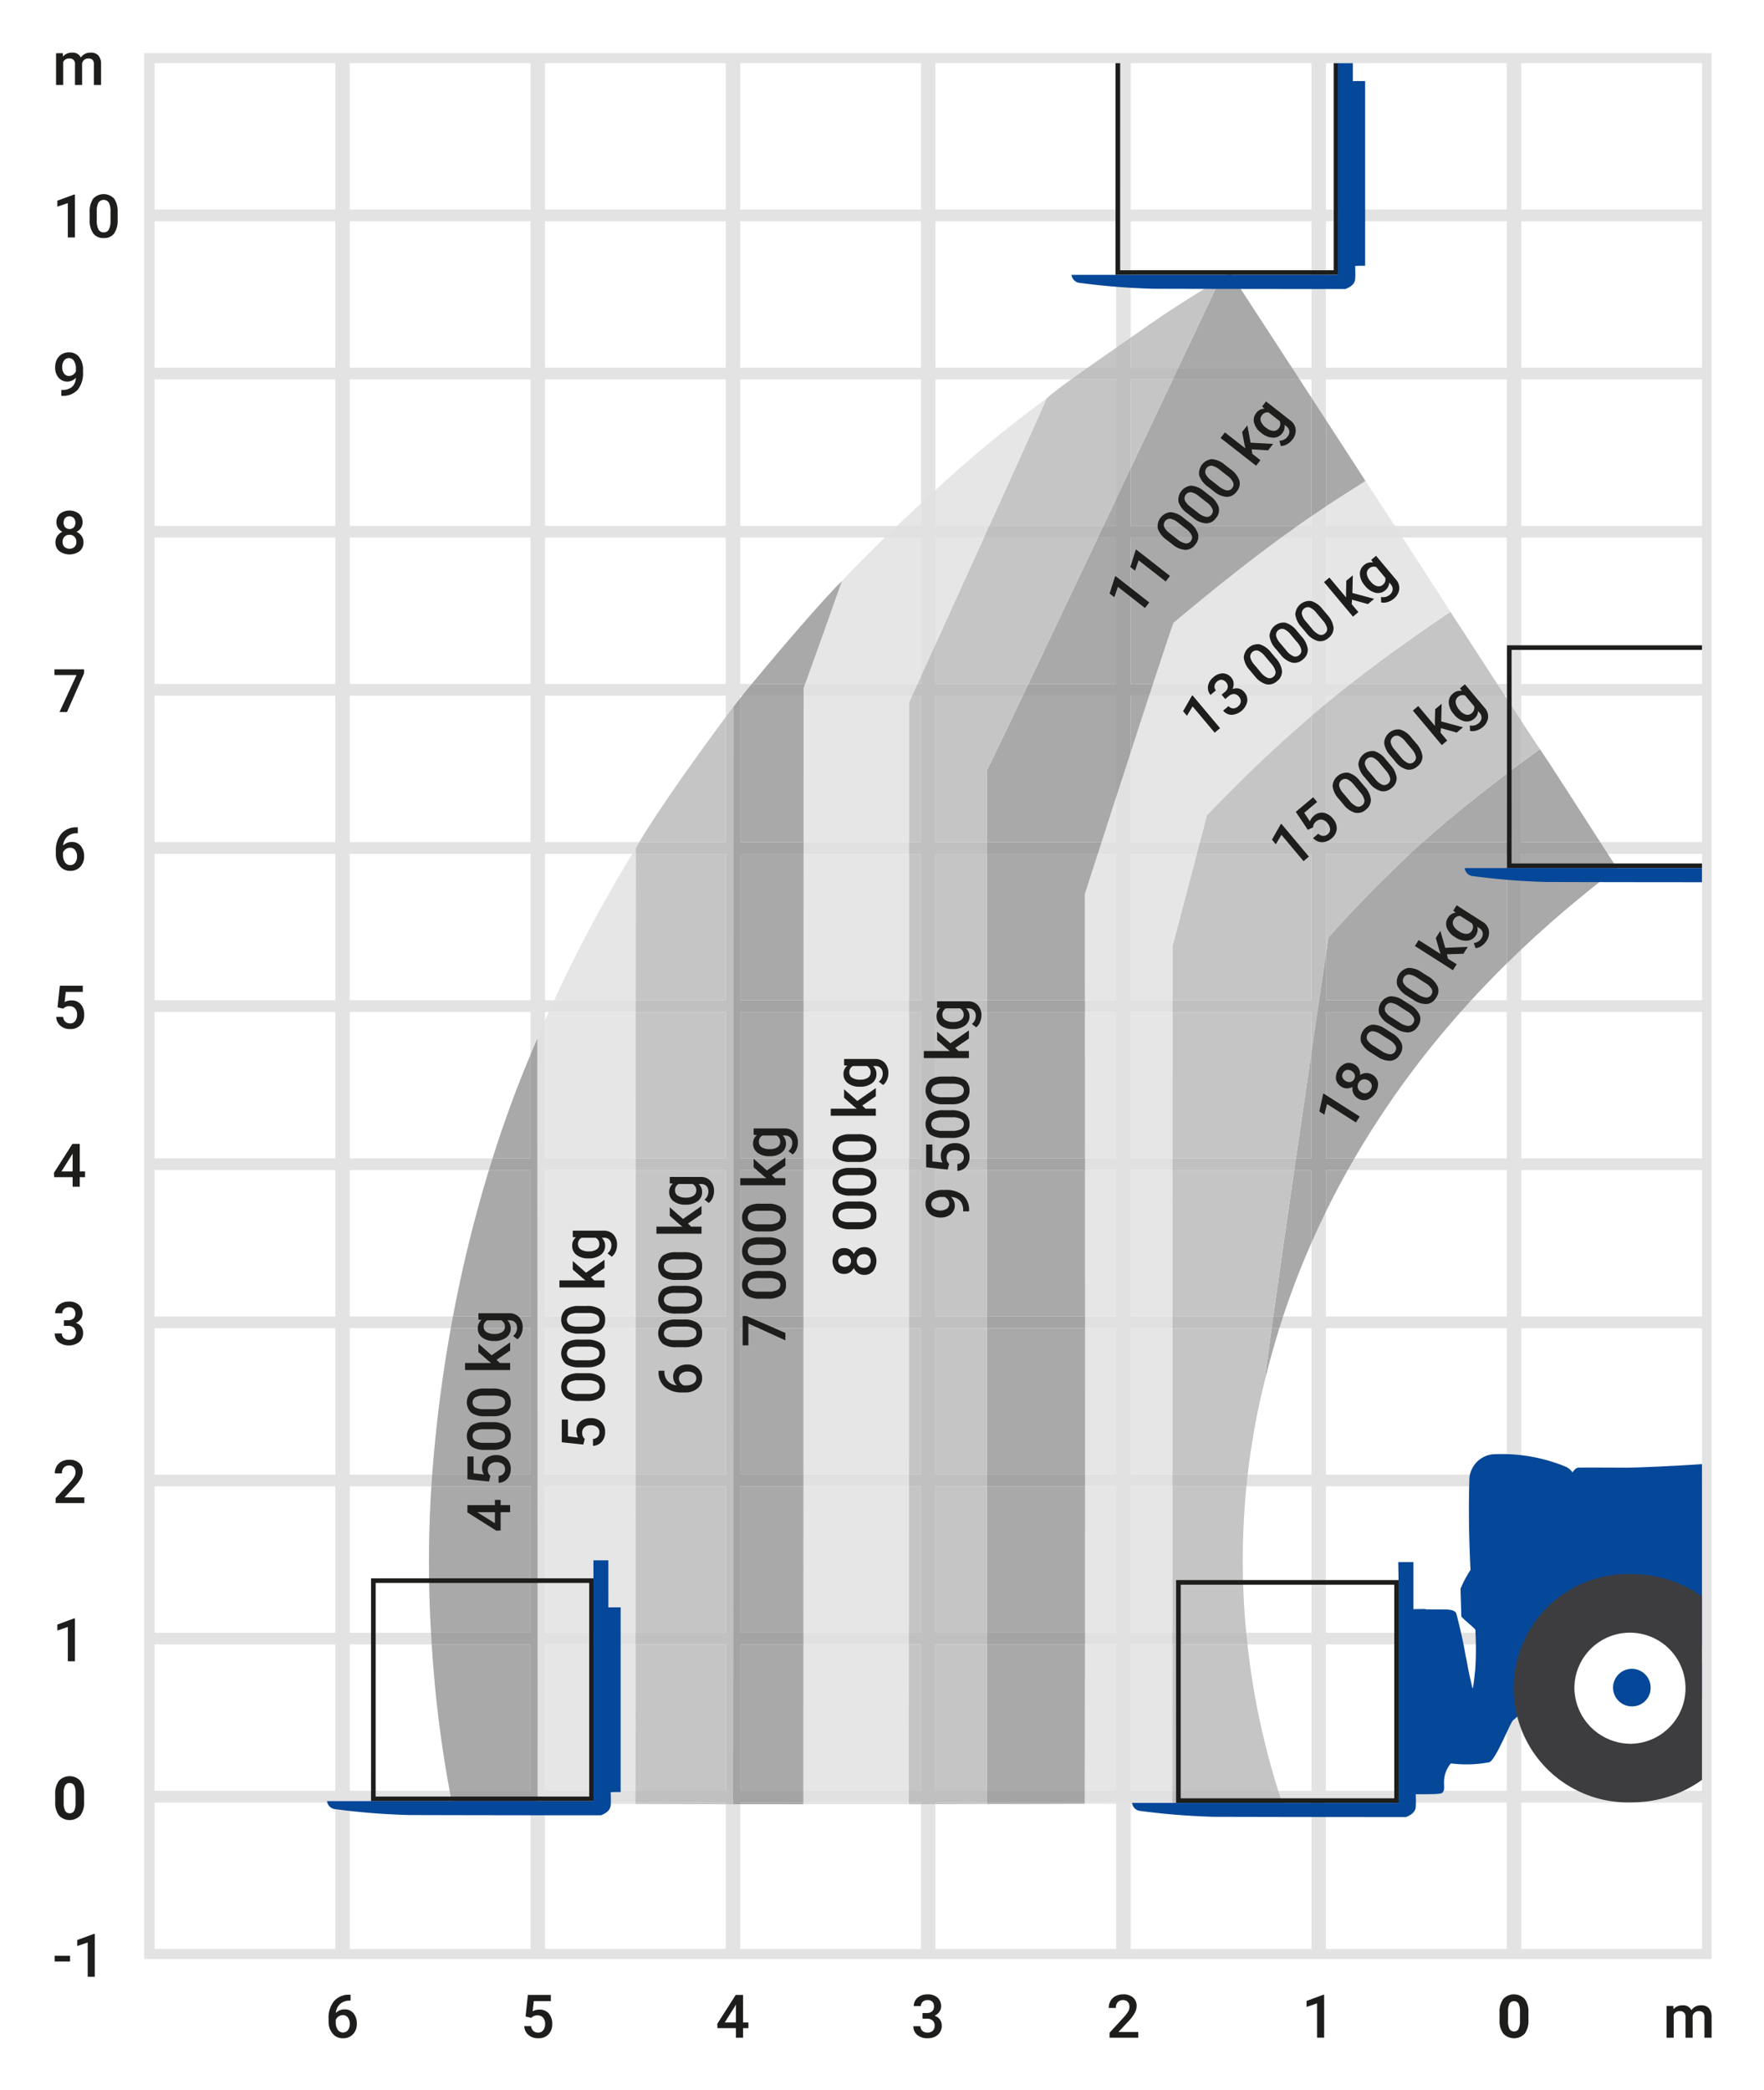 <svg id="Ebene_1" data-name="Ebene 1" xmlns="http://www.w3.org/2000/svg" xmlns:xlink="http://www.w3.org/1999/xlink" viewBox="0 0 190.747 226.007"><rect x="0" y="0" width="190.747" height="226.007" fill="#808080" stroke="none"/><defs><style>.cls-1,.cls-14{fill:none;}.cls-2{clip-path:url(#clip-path);}.cls-3{fill:#fff;}.cls-4{fill:#e3e3e3;}.cls-5{fill:#1d1d1b;}.cls-6{fill:#054798;}.cls-7{fill:#a4a4a4;}.cls-8{fill:#a9a9a9;}.cls-9{fill:#c1c0c0;}.cls-10{fill:#c5c5c5;}.cls-11{fill:#e1e1e1;}.cls-12{fill:#e6e6e6;}.cls-13{fill:#3d3d40;}.cls-14{stroke:#1d1d1b;stroke-width:0.5px;}</style><clipPath id="clip-path" transform="translate(-499.001 -308.889)"><rect class="cls-1" x="499" y="308.89" width="190.749" height="226.006"/></clipPath></defs><title>120_Arbeitsbereich_Teleskopstapler_schwerlast_starr_18t_10m</title><g class="cls-2"><polyline class="cls-3" points="0 0 0 226.007 190.747 226.007 190.747 0 0 0"/></g><polyline class="cls-4" points="15.59 5.746 15.59 211.834 185.078 211.834 185.078 5.746 15.59 5.746"/><path class="cls-5" d="M664.277,526.466a2.259,2.259,0,0,0-.409-1.426,1.587,1.587,0,0,0-2.312.005,2.307,2.307,0,0,0-.402,1.469v.851a2.273,2.273,0,0,0,.41,1.428,1.586,1.586,0,0,0,2.317-.01,2.342,2.342,0,0,0,.396-1.466v-.851Zm-.917,1.015a1.739,1.739,0,0,1-.155.807.516.516,0,0,1-.486.264.526.526,0,0,1-.494-.275,1.784,1.784,0,0,1-.153-.84v-1.125a1.575,1.575,0,0,1,.163-.78.522.522,0,0,1,.478-.249.53.53,0,0,1,.49.262,1.685,1.685,0,0,1,.157.837v1.099Z" transform="translate(-499.001 -308.889)"/><path class="cls-5" d="M508.094,502.874a2.264,2.264,0,0,0-.409-1.426,1.588,1.588,0,0,0-2.312.005,2.308,2.308,0,0,0-.402,1.469v.851a2.271,2.271,0,0,0,.409,1.428,1.585,1.585,0,0,0,2.317-.01,2.34,2.34,0,0,0,.397-1.466v-.851Zm-.917,1.015a1.735,1.735,0,0,1-.156.807.515.515,0,0,1-.486.264.524.524,0,0,1-.493-.275,1.778,1.778,0,0,1-.154-.841V502.72a1.583,1.583,0,0,1,.163-.78.522.522,0,0,1,.478-.249.53.53,0,0,1,.49.262,1.688,1.688,0,0,1,.157.837v1.099Z" transform="translate(-499.001 -308.889)"/><polygon class="cls-5" points="8.104 175.003 8.005 175.003 6.202 175.666 6.202 176.312 7.335 175.926 7.335 179.64 8.104 179.64 8.104 175.003 8.104 175.003"/><path class="cls-5" d="M508.123,470.806h-2.146l1.13-1.21a4.103,4.103,0,0,0,.64-.861,1.588,1.588,0,0,0,.195-.725,1.173,1.173,0,0,0-.389-.935,1.565,1.565,0,0,0-1.062-.338,1.746,1.746,0,0,0-.824.187,1.325,1.325,0,0,0-.549.525,1.515,1.515,0,0,0-.192.761h.771a.901.901,0,0,1,.206-.626.743.743,0,0,1,.581-.228.645.645,0,0,1,.5.203.758.758,0,0,1,.186.533,1.006,1.006,0,0,1-.141.5,3.814,3.814,0,0,1-.474.62l-1.539,1.679v.53h3.107v-.615Z" transform="translate(-499.001 -308.889)"/><path class="cls-5" d="M505.908,452.261h.454a.919.919,0,0,1,.641.197.841.841,0,0,1,.01,1.114.8.8,0,0,1-.565.19.776.776,0,0,1-.551-.19.645.645,0,0,1-.205-.495h-.771a1.17,1.17,0,0,0,.425.945,1.873,1.873,0,0,0,2.214-.012,1.243,1.243,0,0,0,.427-.991,1.12,1.12,0,0,0-.198-.666,1.137,1.137,0,0,0-.579-.41,1.243,1.243,0,0,0,.513-.414.981.981,0,0,0,.198-.585,1.221,1.221,0,0,0-.395-.967,1.593,1.593,0,0,0-1.087-.347,1.716,1.716,0,0,0-.757.163,1.267,1.267,0,0,0-.527.456,1.163,1.163,0,0,0-.189.647h.771a.6.6,0,0,1,.2-.468.734.734,0,0,1,.511-.179.699.699,0,0,1,.528.182.718.718,0,0,1,.173.513.655.655,0,0,1-.208.523.844.844,0,0,1-.563.185h-.47v.609Z" transform="translate(-499.001 -308.889)"/><path class="cls-5" d="M507.625,432.586h-.797l-1.993,3.123.022.47h1.996v1.028h.771v-1.028h.575v-.619h-.575v-2.974Zm-.828,1.146.057-.102v1.93h-1.209l1.152-1.828Z" transform="translate(-499.001 -308.889)"/><path class="cls-5" d="M505.838,417.961a.846.846,0,0,1,.673-.273.766.766,0,0,1,.603.246.969.969,0,0,1,.219.668,1.096,1.096,0,0,1-.198.692.664.664,0,0,1-.554.254.736.736,0,0,1-.514-.179.817.817,0,0,1-.241-.516h-.746a1.301,1.301,0,0,0,.452.95,1.548,1.548,0,0,0,1.052.361,1.48,1.48,0,0,0,1.114-.418,1.539,1.539,0,0,0,.406-1.122,1.673,1.673,0,0,0-.367-1.136,1.288,1.288,0,0,0-1.027-.422,1.425,1.425,0,0,0-.724.184l.127-1.104h1.841v-.667h-2.482l-.251,2.33.616.152Z" transform="translate(-499.001 -308.889)"/><path class="cls-5" d="M507.336,398.35a2.122,2.122,0,0,0-1.703.689,2.828,2.828,0,0,0-.592,1.904v.263a2.01,2.01,0,0,0,.43,1.339,1.396,1.396,0,0,0,1.122.511,1.43,1.43,0,0,0,1.087-.436,1.589,1.589,0,0,0,.414-1.141,1.7,1.7,0,0,0-.354-1.114,1.183,1.183,0,0,0-.966-.432,1.252,1.252,0,0,0-.949.39,1.487,1.487,0,0,1,.46-.981,1.531,1.531,0,0,1,1.035-.355h.095V398.35Zm-.209,2.469a1.086,1.086,0,0,1,.203.682,1.07,1.07,0,0,1-.2.676.651.651,0,0,1-.543.257.658.658,0,0,1-.558-.303,1.383,1.383,0,0,1-.216-.817v-.235a.834.834,0,0,1,.309-.381.812.812,0,0,1,.465-.143.648.648,0,0,1,.54.263Z" transform="translate(-499.001 -308.889)"/><polygon class="cls-5" points="9.091 72.375 5.888 72.375 5.888 72.994 8.278 72.994 6.434 76.996 7.243 76.996 9.091 72.804 9.091 72.375 9.091 72.375"/><polygon class="cls-5" points="143.185 215.701 143.087 215.701 141.284 216.364 141.284 217.012 142.417 216.626 142.417 220.338 143.185 220.338 143.185 215.701 143.185 215.701"/><path class="cls-5" d="M622.087,528.612h-2.145l1.129-1.209a4.103,4.103,0,0,0,.64-.862,1.589,1.589,0,0,0,.195-.725,1.171,1.171,0,0,0-.389-.935,1.564,1.564,0,0,0-1.061-.338,1.759,1.759,0,0,0-.824.187,1.321,1.321,0,0,0-.549.526,1.509,1.509,0,0,0-.192.76h.771a.895.895,0,0,1,.207-.625.739.739,0,0,1,.58-.229.644.644,0,0,1,.5.203.759.759,0,0,1,.186.533,1.007,1.007,0,0,1-.141.5,3.866,3.866,0,0,1-.475.621l-1.539,1.679v.53h3.107v-.616Z" transform="translate(-499.001 -308.889)"/><path class="cls-5" d="M598.754,527.174h.454a.924.924,0,0,1,.641.197.72.72,0,0,1,.215.562.712.712,0,0,1-.206.552.8.8,0,0,1-.565.19.777.777,0,0,1-.55-.19.645.645,0,0,1-.205-.495h-.771a1.172,1.172,0,0,0,.425.946,1.645,1.645,0,0,0,1.092.355,1.662,1.662,0,0,0,1.122-.368,1.243,1.243,0,0,0,.427-.99,1.075,1.075,0,0,0-.778-1.076,1.251,1.251,0,0,0,.513-.414.985.985,0,0,0,.198-.586,1.218,1.218,0,0,0-.395-.966,1.589,1.589,0,0,0-1.087-.348,1.716,1.716,0,0,0-.757.164,1.265,1.265,0,0,0-.527.455,1.169,1.169,0,0,0-.189.647h.771a.6.6,0,0,1,.2-.468.739.739,0,0,1,.511-.179.701.701,0,0,1,.529.182.719.719,0,0,1,.173.513.659.659,0,0,1-.208.524.846.846,0,0,1-.564.184h-.469v.609Z" transform="translate(-499.001 -308.889)"/><path class="cls-5" d="M579.353,524.607h-.797l-1.993,3.123.022.469h1.996v1.029h.771v-1.029h.575v-.619h-.575v-2.973Zm-.828,1.145.057-.101v1.929h-1.209l1.152-1.828Z" transform="translate(-499.001 -308.889)"/><path class="cls-5" d="M556.448,527.089a.838.838,0,0,1,.673-.273.766.766,0,0,1,.603.246.967.967,0,0,1,.219.668,1.097,1.097,0,0,1-.198.692.663.663,0,0,1-.554.253.732.732,0,0,1-.514-.179.812.812,0,0,1-.241-.516h-.746a1.302,1.302,0,0,0,.452.951,1.553,1.553,0,0,0,1.052.36,1.484,1.484,0,0,0,1.114-.417,1.539,1.539,0,0,0,.406-1.122,1.672,1.672,0,0,0-.366-1.136,1.286,1.286,0,0,0-1.027-.423,1.424,1.424,0,0,0-.724.185l.127-1.105h1.841v-.666h-2.482l-.251,2.329.616.153Z" transform="translate(-499.001 -308.889)"/><path class="cls-5" d="M507.545,364.44a1.706,1.706,0,0,0-2.06,0,1.202,1.202,0,0,0-.381.936,1.081,1.081,0,0,0,.173.605,1.203,1.203,0,0,0,.471.417,1.265,1.265,0,0,0-.552.454,1.174,1.174,0,0,0-.197.666,1.211,1.211,0,0,0,.414.965,1.871,1.871,0,0,0,2.201.002,1.212,1.212,0,0,0,.413-.966,1.161,1.161,0,0,0-.195-.66,1.32,1.32,0,0,0-.557-.46,1.21,1.21,0,0,0,.476-.417,1.074,1.074,0,0,0,.175-.605,1.202,1.202,0,0,0-.381-.936Zm-.484,3.59a.845.845,0,0,1-1.092-.006.743.743,0,0,1-.198-.543.767.767,0,0,1,.202-.555.712.712,0,0,1,.538-.209.72.72,0,0,1,.541.211.762.762,0,0,1,.205.554.746.746,0,0,1-.195.549Zm-.076-2.12a.679.679,0,0,1-.936,0,.828.828,0,0,1-.002-1.011.671.671,0,0,1,.936.01.808.808,0,0,1,.002,1.001Z" transform="translate(-499.001 -308.889)"/><path class="cls-5" d="M506.793,350.724a1.579,1.579,0,0,1-1.047.329h-.111v.638h.092a2.127,2.127,0,0,0,1.685-.666,2.848,2.848,0,0,0,.565-1.907v-.216a2.192,2.192,0,0,0-.409-1.393,1.335,1.335,0,0,0-1.108-.52,1.485,1.485,0,0,0-.787.206,1.371,1.371,0,0,0-.524.578,1.84,1.84,0,0,0-.184.828,1.676,1.676,0,0,0,.362,1.122,1.26,1.26,0,0,0,1.876.018,1.369,1.369,0,0,1-.409.985Zm-.866-1.446a1.14,1.14,0,0,1-.2-.702,1.153,1.153,0,0,1,.198-.693.624.624,0,0,1,.532-.275A.631.631,0,0,1,507,347.92a1.448,1.448,0,0,1,.209.822v.301a.879.879,0,0,1-.314.368.779.779,0,0,1-.435.133.633.633,0,0,1-.533-.267Z" transform="translate(-499.001 -308.889)"/><path class="cls-5" d="M507.104,329.928h-.098l-1.803.663v.647l1.133-.386v3.712h.768v-4.637Zm4.618,1.892a2.406,2.406,0,0,0-.382-1.454,1.554,1.554,0,0,0-2.269.013,2.482,2.482,0,0,0-.373,1.495v.8a2.414,2.414,0,0,0,.389,1.462,1.335,1.335,0,0,0,1.128.493,1.317,1.317,0,0,0,1.135-.506,2.52,2.52,0,0,0,.373-1.503v-.8Zm-.771.981a1.887,1.887,0,0,1-.187.919.597.597,0,0,1-.549.294.608.608,0,0,1-.568-.317,2.006,2.006,0,0,1-.181-.965v-1.047a1.807,1.807,0,0,1,.187-.897.679.679,0,0,1,1.12.016,1.955,1.955,0,0,1,.178.954V332.8Z" transform="translate(-499.001 -308.889)"/><path class="cls-6" d="M556.022,366.774Z" transform="translate(-499.001 -308.889)"/><polygon class="cls-3" points="16.707 58.127 16.707 73.959 36.256 73.959 36.256 58.127 16.707 58.127 16.707 58.127"/><polygon class="cls-3" points="37.819 58.127 37.819 73.959 57.368 73.959 57.368 58.127 37.819 58.127 37.819 58.127"/><polygon class="cls-3" points="58.931 58.127 58.931 73.959 78.48 73.959 78.48 58.127 58.931 58.127 58.931 58.127"/><polyline class="cls-3" points="80.044 58.127 80.044 73.959 99.592 73.959 99.592 58.127 80.044 58.127"/><polyline class="cls-3" points="101.155 58.127 101.155 73.959 120.704 73.959 120.704 58.127 101.155 58.127"/><polyline class="cls-3" points="122.267 58.127 122.267 73.959 141.816 73.959 141.816 58.127 122.267 58.127"/><polygon class="cls-3" points="16.707 75.226 16.707 91.058 36.256 91.058 36.256 75.226 16.707 75.226 16.707 75.226"/><polygon class="cls-3" points="37.819 75.226 37.819 91.058 57.368 91.058 57.368 75.226 37.819 75.226 37.819 75.226"/><polyline class="cls-3" points="58.931 75.226 58.931 91.058 78.48 91.058 78.48 75.226 58.931 75.226"/><polyline class="cls-3" points="80.044 75.226 80.044 91.058 99.592 91.058 99.592 75.226 80.044 75.226"/><polyline class="cls-3" points="101.155 75.226 101.155 91.058 120.704 91.058 120.704 75.226 101.155 75.226"/><polyline class="cls-3" points="122.267 75.226 122.267 91.058 141.816 91.058 141.816 75.226 122.267 75.226"/><polygon class="cls-3" points="16.707 92.325 16.707 108.157 36.256 108.157 36.256 92.325 16.707 92.325 16.707 92.325"/><polygon class="cls-3" points="37.819 92.325 37.819 108.157 57.368 108.157 57.368 92.325 37.819 92.325 37.819 92.325"/><polyline class="cls-3" points="58.931 92.325 58.931 108.158 78.48 108.158 78.48 92.325 58.931 92.325"/><polyline class="cls-3" points="80.044 92.325 80.044 108.158 99.592 108.158 99.592 92.325 80.044 92.325"/><polyline class="cls-3" points="101.155 92.325 101.155 108.158 120.704 108.158 120.704 92.325 101.155 92.325"/><polyline class="cls-3" points="122.267 92.325 122.267 108.158 141.816 108.158 141.816 92.325 122.267 92.325"/><polygon class="cls-3" points="16.707 109.424 16.707 125.256 36.256 125.256 36.256 109.424 16.707 109.424 16.707 109.424"/><polyline class="cls-3" points="37.819 109.424 37.819 125.256 57.368 125.256 57.368 109.424 37.819 109.424"/><polyline class="cls-3" points="58.931 109.424 58.931 125.256 78.48 125.256 78.48 109.424 58.931 109.424"/><polyline class="cls-3" points="80.044 109.424 80.044 125.256 99.592 125.256 99.592 109.424 80.044 109.424"/><polyline class="cls-3" points="101.155 109.424 101.155 125.256 120.704 125.256 120.704 109.424 101.155 109.424"/><polyline class="cls-3" points="122.267 109.424 122.267 125.256 141.816 125.256 141.816 109.424 122.267 109.424"/><polygon class="cls-3" points="16.707 126.523 16.707 142.355 36.256 142.355 36.256 126.523 16.707 126.523 16.707 126.523"/><polyline class="cls-3" points="37.819 126.523 37.819 142.355 57.368 142.355 57.368 126.523 37.819 126.523"/><polyline class="cls-3" points="58.931 126.523 58.931 142.355 78.48 142.355 78.48 126.523 58.931 126.523"/><polyline class="cls-3" points="80.044 126.523 80.044 142.355 99.592 142.355 99.592 126.523 80.044 126.523"/><polyline class="cls-3" points="101.155 126.523 101.155 142.355 120.704 142.355 120.704 126.523 101.155 126.523"/><polyline class="cls-3" points="122.267 126.523 122.267 142.355 141.816 142.355 141.816 126.523 122.267 126.523"/><polygon class="cls-3" points="16.707 143.622 16.707 159.454 36.256 159.454 36.256 143.622 16.707 143.622 16.707 143.622"/><polyline class="cls-3" points="37.819 143.622 37.819 159.454 57.368 159.454 57.368 143.622 37.819 143.622"/><polyline class="cls-3" points="58.931 143.622 58.931 159.454 78.48 159.454 78.48 143.622 58.931 143.622"/><polyline class="cls-3" points="80.044 143.622 80.044 159.454 99.592 159.454 99.592 143.622 80.044 143.622"/><polyline class="cls-3" points="101.155 143.622 101.155 159.454 120.704 159.454 120.704 143.622 101.155 143.622"/><polyline class="cls-3" points="122.267 143.622 122.267 159.454 141.816 159.454 141.816 143.622 122.267 143.622"/><polygon class="cls-3" points="16.707 160.72 16.707 176.553 36.256 176.553 36.256 160.72 16.707 160.72 16.707 160.72"/><polyline class="cls-3" points="37.819 160.72 37.819 176.551 57.368 176.551 57.368 160.72 37.819 160.72"/><polyline class="cls-3" points="58.931 160.72 58.931 176.551 78.48 176.551 78.48 160.72 58.931 160.72"/><polyline class="cls-3" points="80.044 160.72 80.044 176.551 99.592 176.551 99.592 160.72 80.044 160.72"/><polyline class="cls-3" points="101.155 160.72 101.155 176.551 120.704 176.551 120.704 160.72 101.155 160.72"/><polyline class="cls-3" points="122.267 160.72 122.267 176.551 141.816 176.551 141.816 160.72 122.267 160.72"/><polygon class="cls-3" points="16.707 177.818 16.707 193.65 36.256 193.65 36.256 177.818 16.707 177.818 16.707 177.818"/><polyline class="cls-3" points="37.819 177.818 37.819 193.65 57.368 193.65 57.368 177.818 37.819 177.818"/><polyline class="cls-3" points="58.931 177.818 58.931 193.65 78.48 193.65 78.48 177.818 58.931 177.818"/><polyline class="cls-3" points="80.044 177.818 80.044 193.65 99.592 193.65 99.592 177.818 80.044 177.818"/><polyline class="cls-3" points="101.155 177.818 101.155 193.65 120.704 193.65 120.704 177.818 101.155 177.818"/><polyline class="cls-3" points="122.267 177.818 122.267 193.65 141.816 193.65 141.816 177.818 122.267 177.818"/><polygon class="cls-3" points="16.707 194.918 16.707 210.749 36.256 210.749 36.256 194.918 16.707 194.918 16.707 194.918"/><polyline class="cls-3" points="37.819 194.918 37.819 210.749 57.368 210.749 57.368 194.918 37.819 194.918"/><polyline class="cls-3" points="58.931 194.918 58.931 210.749 78.48 210.749 78.48 194.918 58.931 194.918"/><polyline class="cls-3" points="80.044 194.918 80.044 210.749 99.592 210.749 99.592 194.918 80.044 194.918"/><polyline class="cls-3" points="101.155 194.918 101.155 210.749 120.704 210.749 120.704 194.918 101.155 194.918"/><polyline class="cls-3" points="122.267 194.918 122.267 210.749 141.816 210.749 141.816 194.918 122.267 194.918"/><path class="cls-6" d="M639.605,448.553Z" transform="translate(-499.001 -308.889)"/><polyline class="cls-3" points="143.38 58.127 143.38 73.959 162.928 73.959 162.928 58.127 143.38 58.127"/><polyline class="cls-3" points="143.38 75.226 143.38 91.058 162.928 91.058 162.928 75.226 143.38 75.226"/><polyline class="cls-3" points="143.38 92.325 143.38 108.158 162.928 108.158 162.928 92.325 143.38 92.325"/><polyline class="cls-3" points="143.38 109.424 143.38 125.256 162.928 125.256 162.928 109.424 143.38 109.424"/><polyline class="cls-3" points="143.38 126.523 143.38 142.355 162.928 142.355 162.928 126.523 143.38 126.523"/><polygon class="cls-3" points="143.38 143.622 143.38 159.454 162.928 159.454 162.928 143.622 143.38 143.622 143.38 143.622"/><polygon class="cls-3" points="143.38 160.72 143.38 176.553 162.928 176.553 162.928 160.72 143.38 160.72 143.38 160.72"/><polygon class="cls-3" points="143.38 177.818 143.38 193.65 162.928 193.65 162.928 177.818 143.38 177.818 143.38 177.818"/><polygon class="cls-3" points="143.38 194.918 143.38 210.749 162.928 210.749 162.928 194.918 143.38 194.918 143.38 194.918"/><polygon class="cls-3" points="16.707 6.831 16.707 22.663 36.256 22.663 36.256 6.831 16.707 6.831 16.707 6.831"/><polygon class="cls-3" points="37.819 6.831 37.819 22.663 57.368 22.663 57.368 6.831 37.819 6.831 37.819 6.831"/><polygon class="cls-3" points="58.931 6.831 58.931 22.663 78.48 22.663 78.48 6.831 58.931 6.831 58.931 6.831"/><polygon class="cls-3" points="80.044 6.831 80.044 22.663 99.592 22.663 99.592 6.831 80.044 6.831 80.044 6.831"/><polygon class="cls-3" points="101.155 6.831 101.155 22.663 120.704 22.663 120.704 6.831 101.155 6.831 101.155 6.831"/><polygon class="cls-3" points="122.267 6.831 122.267 22.663 141.816 22.663 141.816 6.831 122.267 6.831 122.267 6.831"/><polygon class="cls-3" points="16.707 23.93 16.707 39.762 36.256 39.762 36.256 23.93 16.707 23.93 16.707 23.93"/><polygon class="cls-3" points="37.819 23.93 37.819 39.762 57.368 39.762 57.368 23.93 37.819 23.93 37.819 23.93"/><polygon class="cls-3" points="58.931 23.93 58.931 39.762 78.48 39.762 78.48 23.93 58.931 23.93 58.931 23.93"/><polygon class="cls-3" points="80.044 23.93 80.044 39.762 99.592 39.762 99.592 23.93 80.044 23.93 80.044 23.93"/><polyline class="cls-3" points="101.155 23.93 101.155 39.762 120.704 39.762 120.704 23.93 101.155 23.93"/><polyline class="cls-3" points="122.267 23.93 122.267 39.762 141.816 39.762 141.816 23.93 122.267 23.93"/><polygon class="cls-3" points="16.707 41.028 16.707 56.861 36.256 56.861 36.256 41.028 16.707 41.028 16.707 41.028"/><polygon class="cls-3" points="37.819 41.028 37.819 56.861 57.368 56.861 57.368 41.028 37.819 41.028 37.819 41.028"/><polygon class="cls-3" points="58.931 41.028 58.931 56.861 78.48 56.861 78.48 41.028 58.931 41.028 58.931 41.028"/><polyline class="cls-3" points="80.044 41.028 80.044 56.861 99.592 56.861 99.592 41.028 80.044 41.028"/><polyline class="cls-3" points="101.155 41.028 101.155 56.861 120.704 56.861 120.704 41.028 101.155 41.028"/><polyline class="cls-3" points="122.267 41.028 122.267 56.861 141.816 56.861 141.816 41.028 122.267 41.028"/><polygon class="cls-3" points="143.38 6.831 143.38 22.663 162.928 22.663 162.928 6.831 143.38 6.831 143.38 6.831"/><polygon class="cls-3" points="143.38 23.93 143.38 39.762 162.928 39.762 162.928 23.93 143.38 23.93 143.38 23.93"/><polyline class="cls-3" points="143.38 41.028 143.38 56.861 162.928 56.861 162.928 41.028 143.38 41.028"/><polygon class="cls-3" points="164.492 58.127 164.492 73.959 184.041 73.959 184.041 58.127 164.492 58.127 164.492 58.127"/><polyline class="cls-3" points="164.492 75.226 164.492 91.058 184.041 91.058 184.041 75.226 164.492 75.226"/><polyline class="cls-3" points="164.492 92.325 164.492 108.158 184.041 108.158 184.041 92.325 164.492 92.325"/><polygon class="cls-3" points="164.492 109.424 164.492 125.256 184.041 125.256 184.041 109.424 164.492 109.424 164.492 109.424"/><polygon class="cls-3" points="164.492 126.523 164.492 142.355 184.041 142.355 184.041 126.523 164.492 126.523 164.492 126.523"/><polygon class="cls-3" points="164.492 143.622 164.492 159.454 184.041 159.454 184.041 143.622 164.492 143.622 164.492 143.622"/><polygon class="cls-3" points="164.492 160.72 164.492 176.553 184.041 176.553 184.041 160.72 164.492 160.72 164.492 160.72"/><polygon class="cls-3" points="164.492 177.818 164.492 193.65 184.041 193.65 184.041 177.818 164.492 177.818 164.492 177.818"/><polygon class="cls-3" points="164.492 194.918 164.492 210.749 184.041 210.749 184.041 194.918 164.492 194.918 164.492 194.918"/><polygon class="cls-3" points="164.492 6.831 164.492 22.663 184.041 22.663 184.041 6.831 164.492 6.831 164.492 6.831"/><polygon class="cls-3" points="164.492 23.93 164.492 39.762 184.041 39.762 184.041 23.93 164.492 23.93 164.492 23.93"/><polygon class="cls-3" points="164.492 41.028 164.492 56.861 184.041 56.861 184.041 41.028 164.492 41.028 164.492 41.028"/><path class="cls-5" d="M536.828,524.584a2.123,2.123,0,0,0-1.703.689,2.828,2.828,0,0,0-.592,1.904v.264a2.008,2.008,0,0,0,.43,1.339,1.396,1.396,0,0,0,1.122.511,1.429,1.429,0,0,0,1.087-.436,1.59,1.59,0,0,0,.414-1.141,1.7,1.7,0,0,0-.354-1.114,1.183,1.183,0,0,0-.966-.432,1.253,1.253,0,0,0-.949.39,1.485,1.485,0,0,1,.46-.98,1.533,1.533,0,0,1,1.035-.356h.095v-.638Zm-.209,2.47a1.084,1.084,0,0,1,.203.682,1.07,1.07,0,0,1-.2.676.683.683,0,0,1-1.101-.046,1.383,1.383,0,0,1-.216-.817v-.235a.832.832,0,0,1,.31-.381.814.814,0,0,1,.465-.143.647.647,0,0,1,.54.264Z" transform="translate(-499.001 -308.889)"/><path class="cls-7" d="M637.34,452.511h-.835c.057-.406.115-.828.177-1.267h1.066q-.208.628-.408,1.267m3.477-9.252v-7.847h-1.865c.061-.423.122-.844.184-1.267h1.681v-11.484c.677-4.609,1.247-8.466,1.564-10.605v4.991h15.712c-.036.039-.073.08-.109.12q-.516.562-1.032,1.146H642.381v15.832h3.079q-.364.627-.723,1.267h-2.356v4.486q-.807,1.645-1.564,3.361" transform="translate(-499.001 -308.889)"/><path class="cls-8" d="M640.817,434.145h-1.681c.579-3.976,1.162-7.951,1.681-11.484v11.484" transform="translate(-499.001 -308.889)"/><path class="cls-8" d="M637.748,451.244h-1.066c.595-4.263,1.422-10.003,2.27-15.832h1.865v7.847c-1.121,2.545-2.152,5.205-3.069,7.985" transform="translate(-499.001 -308.889)"/><path class="cls-8" d="M635.788,458.099c.033-.525.302-2.589.717-5.588h.835q-.852,2.72-1.552,5.588" transform="translate(-499.001 -308.889)"/><path class="cls-7" d="M661.929,413.072V401.214H651.466c.094-.087.187-.174.281-.262q.54-.501,1.103-1.005h9.079v-7.395c.552-.417,1.076-.809,1.564-1.171v8.566h8.541c.299.465.573.892.815,1.267h-9.356v10.35q-.771.729-1.564,1.508" transform="translate(-499.001 -308.889)"/><path class="cls-8" d="M661.929,399.947H652.85c2.987-2.676,6.366-5.342,9.079-7.395v7.395" transform="translate(-499.001 -308.889)"/><path class="cls-8" d="M658.093,417.047H642.381v-4.991c.17-1.153.267-1.806.267-1.806s3.786-4.332,8.818-9.036h10.463v11.858c-1.251,1.232-2.536,2.556-3.836,3.975" transform="translate(-499.001 -308.889)"/><path class="cls-8" d="M645.46,434.145h-3.079v-15.832h14.571a98.855,98.855,0,0,0-11.492,15.832" transform="translate(-499.001 -308.889)"/><path class="cls-8" d="M642.381,439.898v-4.486h2.356q-1.22,2.174-2.356,4.486" transform="translate(-499.001 -308.889)"/><path class="cls-8" d="M672.034,399.947h-8.541v-8.566c.783-.58,1.472-1.082,2.031-1.484h0c.767,1.102,4.292,6.599,6.51,10.05" transform="translate(-499.001 -308.889)"/><path class="cls-8" d="M663.493,411.564v-10.35h9.356c.549.853.924,1.432,1.009,1.552-2.358,1.854-6.1,4.761-10.365,8.797" transform="translate(-499.001 -308.889)"/><path class="cls-9" d="M637.618,503.807H625.754V502.54h11.47c.168.541.304.965.394,1.267m-3.725-17.099h-8.134c0-.418.001-.838.001-1.267h8.002c.041.429.085.85.131,1.267m-.112-17.099h-8.016v-1.266h8.152c-.049.424-.094.847-.136,1.266m2.724-17.098H625.77c0-.425.001-.843.001-1.267h10.911c-.062.439-.12.861-.177,1.267m2.447-17.099H625.776v-1.267h13.36c-.062.423-.123.844-.184,1.267m1.865-12.751v-4.348H625.781v-1.266h15.036V401.214H628.415c.121-.463.231-.881.332-1.267h12.07V386.288q.716-.613,1.434-1.21c.043-.036.087-.072.13-.107v14.977H652.85q-.562.503-1.103,1.005c-.094.087-.187.175-.281.262h-9.085v10.842c-.317,2.139-.887,5.996-1.564,10.605" transform="translate(-499.001 -308.889)"/><path class="cls-10" d="M640.817,399.947h-12.07c.298-1.14.52-1.993.748-2.879a152.971,152.971,0,0,1,11.322-10.781v13.659" transform="translate(-499.001 -308.889)"/><path class="cls-10" d="M640.817,417.047H625.781c.001-2.862.001-4.9.001-5.833,1.308-4.962,2.09-7.93,2.633-10h12.402v15.833" transform="translate(-499.001 -308.889)"/><path class="cls-10" d="M639.136,434.145h-13.36c.002-6.234.003-11.725.005-15.832h15.036v4.348c-.519,3.533-1.102,7.508-1.681,11.484" transform="translate(-499.001 -308.889)"/><path class="cls-10" d="M636.682,451.244H625.771c.001-5.496.003-10.877.005-15.832h13.176c-.848,5.829-1.675,11.569-2.27,15.832" transform="translate(-499.001 -308.889)"/><path class="cls-10" d="M633.917,468.343h-8.152c.002-5.176.004-10.548.005-15.832h10.735c-.415,2.999-.684,5.063-.717,5.588h0a79.019,79.019,0,0,0-1.871,10.244" transform="translate(-499.001 -308.889)"/><path class="cls-9" d="M661.929,392.552V384.43c.555.855,1.086,1.673,1.564,2.405v4.546c-.488.362-1.012.754-1.564,1.171m-.204-8.437H643.424q.8-.648,1.589-1.267h15.891c.276.426.55.85.821,1.267" transform="translate(-499.001 -308.889)"/><path class="cls-10" d="M633.762,485.441H625.76c.001-4.773.003-10.175.005-15.832h8.016a81.812,81.812,0,0,0-.019,15.832" transform="translate(-499.001 -308.889)"/><path class="cls-10" d="M637.224,502.54h-11.47c.001-2.583.003-8.363.005-15.832h8.134a83.309,83.309,0,0,0,3.331,15.832" transform="translate(-499.001 -308.889)"/><path class="cls-10" d="M637.687,504.049c-.85,0-11.933-.029-11.933-.029v-.213h11.864c.027.092.051.173.069.242" transform="translate(-499.001 -308.889)"/><path class="cls-10" d="M660.904,382.849H645.013c4.36-3.422,8.377-6.14,10.816-7.805h0c.52.765,2.832,4.344,5.075,7.805" transform="translate(-499.001 -308.889)"/><path class="cls-10" d="M652.85,399.947H642.381V384.971q.522-.434,1.043-.856h18.301c.068.105.137.211.204.315v8.122c-2.713,2.053-6.092,4.72-9.079,7.395" transform="translate(-499.001 -308.889)"/><path class="cls-10" d="M642.381,412.056V401.214h9.085c-5.032,4.704-8.818,9.036-8.818,9.036s-.097.653-.267,1.806" transform="translate(-499.001 -308.889)"/><path class="cls-10" d="M663.493,391.381v-4.546c1.039,1.594,1.822,2.782,2.031,3.062h0c-.559.402-1.248.904-2.031,1.484" transform="translate(-499.001 -308.889)"/><path class="cls-11" d="M621.268,503.972l-1.563-.015v-.15h-3.416c.004-.225.007-.654.01-1.267h3.406v-15.832h-3.378q0-.625.001-1.267h3.377v-15.832h-3.373c.001-.42.001-.843.001-1.266h3.372v-15.832h-3.373v-1.267h3.373v-15.832h-3.378v-1.267h3.378v-15.832h-3.384q0-.647-.001-1.266h3.385V401.214h-1.994c.13-.402.267-.825.409-1.267h1.585V395.05c.506-1.563,1.036-3.197,1.563-4.821v9.718h7.479c-.101.385-.211.804-.332,1.267h-7.147v15.833h4.513v1.266h-4.513v15.832h4.508v1.267h-4.508v15.832h4.503c0,.424-.001.842-.001,1.267h-4.502v15.832h4.497v1.266h-4.497v15.832h4.492c0,.429-.001.849-.001,1.267h-4.491V502.54h4.486v1.267h-4.486v.165m19.549-117.684v-2.173H623.262q.211-.649.415-1.267h17.14v-15.832h-3.27q.931-.681,1.76-1.267h1.51v-1.053c.559-.384,1.079-.734,1.564-1.054V365.75h7.455c.269.413.545.837.825,1.267h-8.28v15.832h2.632q-.789.618-1.589,1.267h-1.043v.856c-.043.036-.087.072-.13.107q-.719.598-1.434,1.21" transform="translate(-499.001 -308.889)"/><path class="cls-12" d="M640.817,382.849h-17.14c1.096-3.341,1.951-5.907,2.218-6.614,4.867-4.085,8.665-7.032,11.652-9.218h3.27v15.832" transform="translate(-499.001 -308.889)"/><path class="cls-12" d="M619.705,399.947H618.12c.475-1.47,1.015-3.139,1.585-4.898v4.898" transform="translate(-499.001 -308.889)"/><path class="cls-12" d="M628.747,399.947h-7.479v-9.718c.686-2.111,1.369-4.207,1.994-6.114h17.555v2.173a152.971,152.971,0,0,0-11.322,10.781c-.228.885-.45,1.739-.748,2.879" transform="translate(-499.001 -308.889)"/><path class="cls-12" d="M619.705,417.047H616.32c-.003-6.835-.006-11.248-.006-11.492v-.011s.554-1.721,1.397-4.33h1.994v15.833" transform="translate(-499.001 -308.889)"/><path class="cls-12" d="M625.781,417.047h-4.513V401.214h7.147c-.543,2.07-1.325,5.038-2.633,10,0,.933,0,2.971-.001,5.833" transform="translate(-499.001 -308.889)"/><path class="cls-12" d="M619.705,434.145h-3.378c-.002-5.908-.004-11.332-.006-15.832h3.384v15.832" transform="translate(-499.001 -308.889)"/><path class="cls-12" d="M625.776,434.145h-4.508v-15.832h4.513c-.002,4.107-.003,9.598-.005,15.832" transform="translate(-499.001 -308.889)"/><path class="cls-12" d="M619.705,451.244h-3.373c-.001-5.422-.003-10.79-.005-15.832h3.378v15.832" transform="translate(-499.001 -308.889)"/><path class="cls-12" d="M625.771,451.244h-4.503v-15.832h4.508c-.002,4.955-.004,10.336-.005,15.832" transform="translate(-499.001 -308.889)"/><path class="cls-12" d="M619.705,468.343h-3.372v-5.229c0-3.502-.001-7.06-.001-10.603h3.373v15.832" transform="translate(-499.001 -308.889)"/><path class="cls-12" d="M625.765,468.343h-4.497v-15.832h4.502c-.001,5.284-.003,10.656-.005,15.832" transform="translate(-499.001 -308.889)"/><path class="cls-12" d="M619.705,485.441h-3.377c.002-4.756.004-10.148.004-15.832h3.373v15.832" transform="translate(-499.001 -308.889)"/><path class="cls-12" d="M625.76,485.441h-4.492v-15.832h4.497c-.002,5.657-.004,11.059-.005,15.832" transform="translate(-499.001 -308.889)"/><path class="cls-12" d="M619.705,502.54h-3.406c.014-2.557.023-8.322.028-15.832h3.378V502.54" transform="translate(-499.001 -308.889)"/><path class="cls-12" d="M625.754,502.54h-4.486v-15.832h4.491c-.002,7.469-.004,13.249-.005,15.832" transform="translate(-499.001 -308.889)"/><path class="cls-12" d="M619.705,503.957c-1.273-.011-2.454-.02-3.195-.022h-.224c.001-.03.002-.073.003-.128h3.416v.15" transform="translate(-499.001 -308.889)"/><path class="cls-12" d="M625.754,504.02s-2.166-.025-4.486-.048v-.165h4.486v.213h0" transform="translate(-499.001 -308.889)"/><path class="cls-12" d="M645.013,382.849h-2.632v-15.832h8.28c2.168,3.332,4.516,6.966,5.168,8.027h0c-2.439,1.665-6.456,4.383-10.816,7.805" transform="translate(-499.001 -308.889)"/><path class="cls-12" d="M642.381,384.971v-.856h1.043q-.52.422-1.043.856" transform="translate(-499.001 -308.889)"/><path class="cls-12" d="M640.817,365.75h-1.51q.8-.566,1.51-1.053V365.75" transform="translate(-499.001 -308.889)"/><path class="cls-12" d="M649.836,365.75h-7.455v-2.107c1.908-1.264,3.26-2.078,4.264-2.744h0c.325.471,1.643,2.477,3.191,4.851" transform="translate(-499.001 -308.889)"/><path class="cls-7" d="M616.289,503.807H605.713V502.54h10.586c-.003.613-.006,1.042-.01,1.267m.038-17.099H605.713v-1.267h10.615q-.002.642-.001,1.267m.005-17.099H605.713v-1.266h10.62c0,.423,0,.846-.001,1.266m0-17.098H605.713v-1.267h10.619v1.267m-.005-17.099H605.713v-1.267h10.614v1.267m-.006-17.099H605.713v-1.266H616.32q0,.62.001,1.266m1.39-17.099H605.713v-1.267H618.12c-.142.441-.279.865-.409,1.267m1.994-6.164V384.115H609.597q.294-.617.603-1.267h9.505v-15.832h-1.991c.2-.421.4-.845.6-1.267h1.391v-2.935c.525-1.11,1.048-2.214,1.563-3.302V365.75h18.039q-.831.588-1.76,1.267H621.268v15.832h2.409q-.203.617-.415,1.267h-1.994v6.114c-.527,1.624-1.057,3.257-1.563,4.821" transform="translate(-499.001 -308.889)"/><path class="cls-8" d="M619.705,382.849H610.2c2.133-4.484,4.805-10.115,7.514-15.832h1.991v15.832" transform="translate(-499.001 -308.889)"/><path class="cls-8" d="M623.677,382.849h-2.409v-15.832h16.279c-2.987,2.185-6.785,5.133-11.652,9.218-.267.707-1.122,3.273-2.218,6.614" transform="translate(-499.001 -308.889)"/><path class="cls-8" d="M618.12,399.947H605.713v-7.754c.102-.158,1.629-3.342,3.884-8.078h10.108V395.05c-.57,1.759-1.11,3.428-1.585,4.898" transform="translate(-499.001 -308.889)"/><path class="cls-8" d="M621.268,390.229v-6.114h1.994c-.625,1.907-1.308,4.003-1.994,6.114" transform="translate(-499.001 -308.889)"/><path class="cls-8" d="M616.32,417.047H605.713V401.214h11.998c-.843,2.61-1.397,4.33-1.397,4.33v.011c0,.244.003,4.657.006,11.492" transform="translate(-499.001 -308.889)"/><path class="cls-8" d="M616.327,434.145H605.713v-15.832h10.608c.002,4.5.004,9.924.006,15.832" transform="translate(-499.001 -308.889)"/><path class="cls-8" d="M616.332,451.244H605.713v-15.832h10.614c.002,5.042.004,10.41.005,15.832" transform="translate(-499.001 -308.889)"/><path class="cls-8" d="M616.333,468.343h-10.62v-15.832h10.619c0,3.543.001,7.101.001,10.603v5.229" transform="translate(-499.001 -308.889)"/><path class="cls-8" d="M616.328,485.441H605.713v-15.832h10.619c0,5.684-.002,11.076-.004,15.832" transform="translate(-499.001 -308.889)"/><path class="cls-8" d="M616.299,502.54H605.713v-15.832h10.614c-.005,7.51-.014,13.275-.028,15.832" transform="translate(-499.001 -308.889)"/><path class="cls-8" d="M605.713,503.963v-.156h10.576c-.001.055-.002.098-.003.128h.224c.497.003-10.797.028-10.797.028" transform="translate(-499.001 -308.889)"/><path class="cls-7" d="M640.817,364.697V351.894c.536.825,1.061,1.633,1.564,2.406v9.343c-.485.321-1.005.671-1.564,1.054m-1.285-14.78H625.81c.204-.431.404-.854.599-1.267h12.299l.824,1.267" transform="translate(-499.001 -308.889)"/><path class="cls-8" d="M638.708,348.651H626.409c2.674-5.652,4.504-9.522,4.504-9.522h0l1.133-.709s3.235,4.964,6.662,10.231" transform="translate(-499.001 -308.889)"/><path class="cls-8" d="M619.705,365.75h-1.391q.698-1.47,1.391-2.935V365.75" transform="translate(-499.001 -308.889)"/><path class="cls-8" d="M639.307,365.75H621.268v-6.237c1.622-3.425,3.175-6.705,4.542-9.595h13.722c.431.663.861,1.325,1.285,1.976v12.804q-.713.488-1.51,1.053" transform="translate(-499.001 -308.889)"/><path class="cls-8" d="M642.381,363.643V354.3c2.423,3.73,4.311,6.643,4.296,6.643a.259.259,0,0,1-.032-.043h0c-1.004.666-2.356,1.48-4.264,2.744" transform="translate(-499.001 -308.889)"/><path class="cls-9" d="M598.592,503.99v-.183h-1.326c.001-.241.002-.668.003-1.267h1.323v-15.832h-1.312c0-.417,0-.838,0-1.267h1.311v-15.832h-1.306c0-.418,0-.844,0-1.266h1.306v-15.832H597.289c0-.421,0-.845,0-1.267h1.303v-15.832h-1.301c0-.424,0-.845,0-1.267h1.301v-15.832h-1.3c0-.425,0-.846,0-1.266h1.3V401.214h-1.299v-1.267h1.299V384.115h-.964c.148-.326.343-.753.576-1.267h.388v-.853c.439-.964.969-2.131,1.564-3.44v4.293H610.2q-.31.651-.603,1.267h-9.441v15.832h5.557v1.267h-5.557v15.833h5.557v1.266h-5.557v15.832h5.557v1.267h-5.557v15.832h5.557v1.267h-5.557v15.832h5.557v1.266h-5.557v15.832h5.557v1.267h-5.557V502.54h5.557v1.267h-5.557v.178c-.553.002-1.086.004-1.564.005M617.714,367.017H605.395c.192-.423.384-.847.574-1.267h12.345c-.2.422-.4.845-.6,1.267" transform="translate(-499.001 -308.889)"/><path class="cls-10" d="M598.592,382.849h-.388c.119-.262.249-.547.388-.853v.853" transform="translate(-499.001 -308.889)"/><path class="cls-10" d="M610.2,382.849H600.156v-4.293c1.495-3.289,3.393-7.467,5.239-11.539h12.319c-2.709,5.717-5.381,11.348-7.514,15.832" transform="translate(-499.001 -308.889)"/><path class="cls-10" d="M598.592,399.947h-1.299c0-9.185,0-15.096,0-15.096l.335-.736h.964v15.832" transform="translate(-499.001 -308.889)"/><path class="cls-10" d="M605.713,399.947h-5.557V384.115h9.441c-2.255,4.736-3.782,7.92-3.884,8.078v7.754" transform="translate(-499.001 -308.889)"/><path class="cls-10" d="M598.592,417.047h-1.3c0-5.826.001-11.206.001-15.833h1.299v15.833" transform="translate(-499.001 -308.889)"/><path class="cls-10" d="M605.713,417.047h-5.557V401.214h5.557v15.833" transform="translate(-499.001 -308.889)"/><path class="cls-10" d="M598.592,434.145h-1.301c0-5.461.001-10.8.001-15.832h1.3v15.832" transform="translate(-499.001 -308.889)"/><path class="cls-10" d="M605.713,434.145h-5.557v-15.832h5.557v15.832" transform="translate(-499.001 -308.889)"/><path class="cls-10" d="M598.592,451.244h-1.303c.001-5.26.001-10.596.002-15.832h1.301v15.832" transform="translate(-499.001 -308.889)"/><path class="cls-10" d="M605.713,451.244h-5.557v-15.832h5.557v15.832" transform="translate(-499.001 -308.889)"/><path class="cls-10" d="M598.592,468.343h-1.306c.001-5.066.002-10.4.003-15.832h1.303v15.832" transform="translate(-499.001 -308.889)"/><path class="cls-10" d="M605.713,468.343h-5.557v-15.832h5.557v15.832" transform="translate(-499.001 -308.889)"/><path class="cls-10" d="M598.592,485.441h-1.311c.002-4.707.003-10.079.004-15.832h1.306v15.832" transform="translate(-499.001 -308.889)"/><path class="cls-10" d="M605.713,485.441h-5.557v-15.832h5.557v15.832" transform="translate(-499.001 -308.889)"/><path class="cls-10" d="M598.592,502.54H597.27c.004-2.563.008-8.259.011-15.832h1.312V502.54" transform="translate(-499.001 -308.889)"/><path class="cls-10" d="M605.713,502.54h-5.557v-15.832h5.557V502.54" transform="translate(-499.001 -308.889)"/><path class="cls-10" d="M597.265,503.992c0-.038.001-.1.001-.185h1.326v.183c-.523.001-.981.002-1.327.002" transform="translate(-499.001 -308.889)"/><path class="cls-10" d="M600.156,503.985v-.178h5.557v.156h0s-2.996.014-5.557.022" transform="translate(-499.001 -308.889)"/><path class="cls-10" d="M619.705,348.651H616.6c.962-.678,2.013-1.41,3.105-2.169v2.169" transform="translate(-499.001 -308.889)"/><path class="cls-9" d="M619.705,362.815V349.918h-4.881c.543-.393,1.14-.818,1.776-1.267h3.105v-2.169c.514-.357,1.037-.721,1.563-1.088v3.256h5.141c-.195.412-.395.836-.599,1.267h-4.542v9.595c-.515,1.088-1.038,2.192-1.563,3.302" transform="translate(-499.001 -308.889)"/><path class="cls-10" d="M626.409,348.651h-5.141v-3.256c.662-.46,1.329-.926,1.991-1.39,3.744-2.626,7.654-4.876,7.654-4.876h0s-1.83,3.87-4.504,9.522" transform="translate(-499.001 -308.889)"/><path class="cls-10" d="M618.314,365.75H605.969c3.029-6.68,5.785-12.779,6.207-13.78h0c.521-.476,1.454-1.188,2.648-2.052h4.881v12.897q-.693,1.463-1.391,2.935" transform="translate(-499.001 -308.889)"/><path class="cls-10" d="M621.268,359.513v-9.595h4.542c-1.367,2.89-2.92,6.17-4.542,9.595" transform="translate(-499.001 -308.889)"/><path class="cls-11" d="M597.267,503.807H585.87c0-.226,0-.654,0-1.267H597.27c-.001.599-.002,1.026-.003,1.267m.014-17.099H585.874l0-1.267h11.407c0,.429,0,.85,0,1.267m.005-17.099H585.878c0-.419,0-.842,0-1.266h11.408c0,.422,0,.848,0,1.266m.003-17.098H585.882l0-1.267h11.407c0,.422,0,.846,0,1.267m.002-17.099H585.886l0-1.267h11.405c0,.422,0,.843,0,1.267m.001-17.099H585.89l0-1.266h11.402c0,.42,0,.841,0,1.266m.001-17.099H585.894q0-.641,0-1.267h11.399v1.267m.335-17.099h-11.73l0-.823c.031-.08.088-.232.165-.444h12.141c-.233.513-.428.94-.576,1.267m.964-2.119V367.017H594.685q.636-.615,1.32-1.267h2.588v-2.428q.769-.71,1.564-1.433v3.861h5.813c-.19.42-.382.843-.574,1.267h-5.239v11.539c-.595,1.309-1.125,2.477-1.564,3.44" transform="translate(-499.001 -308.889)"/><path class="cls-12" d="M598.205,382.849H586.064c.771-2.104,3.613-10.065,3.973-11.121h0c.919-1.019,2.577-2.707,4.648-4.711h3.907v14.979c-.139.305-.268.59-.388.853" transform="translate(-499.001 -308.889)"/><path class="cls-12" d="M600.156,378.556V367.017h5.239c-1.846,4.072-3.744,8.25-5.239,11.539" transform="translate(-499.001 -308.889)"/><path class="cls-12" d="M597.293,399.947H585.895c.002-7.988.003-13.773.004-15.832h11.73l-.335.736s0,5.911,0,15.096" transform="translate(-499.001 -308.889)"/><path class="cls-12" d="M597.293,417.047h-11.402c.001-5.777.003-11.152.004-15.833h11.399c0,4.626,0,10.007-.001,15.833" transform="translate(-499.001 -308.889)"/><path class="cls-12" d="M597.291,434.145H585.887c.001-5.446.003-10.781.004-15.832h11.402c0,5.032-.001,10.371-.001,15.832" transform="translate(-499.001 -308.889)"/><path class="cls-12" d="M597.289,451.244H585.883c.001-5.252.003-10.586.004-15.832h11.405c0,5.236-.001,10.572-.002,15.832" transform="translate(-499.001 -308.889)"/><path class="cls-12" d="M597.286,468.343H585.879c.001-5.058.003-10.397.004-15.832H597.289c-.001,5.432-.002,10.766-.003,15.832" transform="translate(-499.001 -308.889)"/><path class="cls-12" d="M597.281,485.441H585.875c.001-4.702.002-10.073.004-15.832h11.408c-.001,5.753-.003,11.125-.004,15.832" transform="translate(-499.001 -308.889)"/><path class="cls-12" d="M597.27,502.54H585.87c.001-2.535.002-8.232.004-15.832h11.407c-.003,7.573-.007,13.269-.011,15.832" transform="translate(-499.001 -308.889)"/><path class="cls-12" d="M597.265,503.992H585.87v-.185h11.396c0,.085-.001.147-.001.185h0" transform="translate(-499.001 -308.889)"/><path class="cls-12" d="M598.592,365.75h-2.588c.821-.782,1.689-1.597,2.588-2.428V365.75" transform="translate(-499.001 -308.889)"/><path class="cls-12" d="M605.969,365.75h-5.813v-3.861a133.362,133.362,0,0,1,12.02-9.919h0c-.422,1.001-3.178,7.101-6.207,13.78" transform="translate(-499.001 -308.889)"/><path class="cls-7" d="M578.273,503.992c.028-2.523.028-115.966.028-118.659h0c.178-.24.431-.565.743-.955v15.569h6.85q0,.624,0,1.267h-6.85v15.833h6.846l0,1.266h-6.846v15.832h6.842l0,1.267h-6.842v15.832h6.838l0,1.267h-6.838v15.832h6.834c0,.424,0,.847,0,1.266h-6.834v15.832h6.83l0,1.267h-6.83V502.54h6.826c0,.613,0,1.041,0,1.267h-6.826v.177c-.318.002-.583.004-.771.008m7.625-119.877h-6.644c.303-.377.65-.803,1.031-1.267h5.777c-.077.211-.134.364-.165.444l0,.823" transform="translate(-499.001 -308.889)"/><path class="cls-8" d="M586.064,382.849h-5.777c3.003-3.65,8.092-9.572,9.751-11.121h0c-.361,1.056-3.202,9.017-3.973,11.121" transform="translate(-499.001 -308.889)"/><path class="cls-8" d="M585.895,399.947h-6.85V384.378c.067-.085.138-.172.211-.263h6.644c0,2.059-.002,7.844-.004,15.832" transform="translate(-499.001 -308.889)"/><path class="cls-8" d="M585.891,417.047h-6.846V401.214h6.85c-.001,4.681-.002,10.056-.004,15.833" transform="translate(-499.001 -308.889)"/><path class="cls-8" d="M585.887,434.145h-6.842v-15.832H585.89c-.001,5.051-.002,10.386-.004,15.832" transform="translate(-499.001 -308.889)"/><path class="cls-8" d="M585.883,451.244h-6.838v-15.832h6.842c-.001,5.246-.003,10.58-.004,15.832" transform="translate(-499.001 -308.889)"/><path class="cls-8" d="M585.879,468.343h-6.834v-15.832h6.838c-.001,5.435-.003,10.774-.004,15.832" transform="translate(-499.001 -308.889)"/><path class="cls-8" d="M585.875,485.441h-6.83v-15.832h6.834c-.001,5.759-.003,11.13-.004,15.832" transform="translate(-499.001 -308.889)"/><path class="cls-8" d="M585.87,502.54h-6.826v-15.832h6.83c-.002,7.6-.003,13.297-.004,15.832" transform="translate(-499.001 -308.889)"/><path class="cls-8" d="M585.87,503.992s-2.721-.013-4.972-.013c-.694,0-1.343.001-1.854.005v-.177h6.826v.185h0" transform="translate(-499.001 -308.889)"/><path class="cls-9" d="M578.273,503.992c-.184,0-.455,0-.793-.001v-.184H567.7c0-.214,0-.643.001-1.267h9.78v-15.832H567.71q0-.625.001-1.267h9.77v-15.832h-9.761c0-.419,0-.844.001-1.266H577.48v-15.832h-9.752c0-.424,0-.844.001-1.267H577.48v-15.832h-9.742c0-.427,0-.844.001-1.267H577.48v-15.832h-9.733q0-.642.001-1.266H577.48V401.214h-9.724c0-.349,0-.554,0-.602h0c.109-.203.234-.426.373-.665h9.35v-13.53c.326-.435.604-.802.821-1.084h0c0,2.693,0,116.135-.028,118.659h0" transform="translate(-499.001 -308.889)"/><path class="cls-10" d="M577.48,399.947h-9.35c2.009-3.449,6.956-10.329,9.35-13.53v13.53" transform="translate(-499.001 -308.889)"/><path class="cls-10" d="M577.48,417.047H567.748c.004-8.092.008-13.984.009-15.833H577.48v15.833" transform="translate(-499.001 -308.889)"/><path class="cls-10" d="M577.48,434.145h-9.742c.003-5.728.006-11.121.009-15.832h9.733v15.832" transform="translate(-499.001 -308.889)"/><path class="cls-10" d="M577.48,451.244h-9.751c.003-5.367.006-10.727.009-15.832H577.48v15.832" transform="translate(-499.001 -308.889)"/><path class="cls-10" d="M577.48,468.343H567.72c.003-5.122.006-10.474.009-15.832H577.48v15.832" transform="translate(-499.001 -308.889)"/><path class="cls-10" d="M577.48,485.441h-9.77c.003-4.742.006-10.126.009-15.832H577.48v15.832" transform="translate(-499.001 -308.889)"/><path class="cls-10" d="M577.48,502.54h-9.78c.001-2.535.005-8.286.009-15.832H577.48V502.54" transform="translate(-499.001 -308.889)"/><path class="cls-10" d="M577.48,503.991c-2.73-.005-9.78-.028-9.78-.028v-.156h9.78v.184" transform="translate(-499.001 -308.889)"/><path class="cls-11" d="M557.127,503.992v-.004h0v.004c.561,0,.479-.001,0-.004.006-.519.008-4.059.008-9.408v-.473c-.001-21.376-.036-69.996-.036-72.829v-.058h0c.24-.602.52-1.268.834-1.984v14.909h9.807c0,.423,0,.84-.001,1.267H557.932v15.832h9.797c0,.423,0,.843-.001,1.267H557.932v15.832H567.72c0,.422,0,.847-.001,1.266H557.932v15.832H567.71q0,.642-.001,1.267H557.932V502.54h9.769c0,.624-.001,1.053-.001,1.267H557.932v.184c-.304.001-.575.001-.805.001m10.62-85.679h-9.405q.277-.615.579-1.266h8.827q0,.624-.001,1.266m.009-17.099h-.384q.194-.309.384-.602h0c0,.048,0,.253,0,.602" transform="translate(-499.001 -308.889)"/><path class="cls-12" d="M567.748,417.047h-8.827a159.387,159.387,0,0,1,8.452-15.833h.384c-.001,1.849-.004,7.741-.009,15.833" transform="translate(-499.001 -308.889)"/><path class="cls-12" d="M567.739,434.145H557.932v-14.909q.197-.449.41-.923h9.405c-.003,4.711-.005,10.104-.009,15.832" transform="translate(-499.001 -308.889)"/><path class="cls-12" d="M567.729,451.244H557.932v-15.832h9.806c-.003,5.105-.006,10.465-.009,15.832" transform="translate(-499.001 -308.889)"/><path class="cls-12" d="M567.72,468.343H557.932v-15.832h9.796c-.003,5.358-.006,10.71-.009,15.832" transform="translate(-499.001 -308.889)"/><path class="cls-12" d="M567.71,485.441H557.932v-15.832h9.787c-.003,5.706-.006,11.09-.009,15.832" transform="translate(-499.001 -308.889)"/><path class="cls-12" d="M567.701,502.54H557.932v-15.832H567.71c-.004,7.546-.007,13.297-.009,15.832" transform="translate(-499.001 -308.889)"/><path class="cls-12" d="M557.932,503.991v-.184H567.7v.156h0s-6.623.024-9.768.028" transform="translate(-499.001 -308.889)"/><path class="cls-7" d="M557.127,503.992v-.004c.479.003.561.004,0,.004m0-.004h0c-.194,0-.452-.001-.759-.002v-.179h-8.488q-.129-.602-.259-1.267h8.746v-15.832H545.686q-.041-.628-.076-1.267h10.759v-15.832H545.646c.028-.424.058-.845.09-1.266h10.633v-15.832H547.746q.115-.637.234-1.267h8.389v-15.832h-4.502q.195-.639.393-1.267h4.109v-11.228c.242-.576.485-1.14.73-1.697h0v.058c.001,2.833.036,51.453.036,72.829v.473c0,5.349-.002,8.889-.008,9.408" transform="translate(-499.001 -308.889)"/><path class="cls-8" d="M556.368,434.145H552.26c1.278-4.046,2.667-7.803,4.109-11.228v11.228" transform="translate(-499.001 -308.889)"/><path class="cls-8" d="M556.368,451.244H547.98a148.675,148.675,0,0,1,3.887-15.832h4.502v15.832" transform="translate(-499.001 -308.889)"/><path class="cls-8" d="M556.368,468.343h-10.633a154.565,154.565,0,0,1,2.011-15.832h8.622v15.832" transform="translate(-499.001 -308.889)"/><path class="cls-8" d="M556.368,485.441h-10.759a130.301,130.301,0,0,1,.009-15.408c.009-.141.018-.283.028-.424h10.723v15.832" transform="translate(-499.001 -308.889)"/><path class="cls-8" d="M556.368,502.54H547.622a130.35,130.35,0,0,1-1.936-15.832h10.683V502.54" transform="translate(-499.001 -308.889)"/><path class="cls-8" d="M556.368,503.986c-2.467-.009-8.078-.023-8.454-.023q-.017-.076-.034-.156h8.488v.179" transform="translate(-499.001 -308.889)"/><path class="cls-6" d="M683.042,492.497v-4.039a27.388,27.388,0,0,1-.569,4.039Zm0-5.492v-19.798c-2.317.169-6.968.387-8.192.387-.288,0-4.933-.028-5.216,0s-.595.511-.595.511a1.752,1.752,0,0,0-.681-.596,18.132,18.132,0,0,0-7.993-1.36,2.851,2.851,0,0,0-2.467,2.494c-.123,3.568-.033,7.11.117,10.009a6.169,6.169,0,0,0-.4.649,10.176,10.176,0,0,0-.68,1.389c0,.199.085,2.863.085,2.976s1.275,1.162,1.417,1.333l.098.103a35.841,35.841,0,0,1-.013,4.348c-.314,2.858-.248,2.065-.51,1.077-.255-1.077-.422-2.172-.539-2.637-.085-.651-.567-2.948-1.02-4.592-.139-.195-.377-.368-1.191-.368s-2.211-.028-3.452,0l-.001-5.095h-1.613s.446,25.191.446,25.079c1.15-.07,4.203.09,4.308-.17.312-.255.172-.694.199-1.248a3.149,3.149,0,0,1,.737-1.927,13.214,13.214,0,0,0,4.11-.114c.68-.085,2.211-4.093,2.608-4.535.652-.567.631-.6.794-.624.793-.311,3.203-10.715,3.203-10.715l8.957-3.061c.907-.142,3.118,1.559,3.969,1.588,2.607.244,3.397,2.53,3.515,4.897Z" transform="translate(-499.001 -308.889)"/><path class="cls-13" d="M683.042,481.531a12.97,12.97,0,0,0-7.584-2.428,12.346,12.346,0,1,0,0,24.677,12.963,12.963,0,0,0,7.584-2.428v-19.821Z" transform="translate(-499.001 -308.889)"/><path class="cls-3" d="M675.458,497.447a6.008,6.008,0,1,0-6.214-6.005,6.112,6.112,0,0,0,6.214,6.005Z" transform="translate(-499.001 -308.889)"/><path class="cls-6" d="M677.487,491.442a2.03,2.03,0,1,0-2.028,1.961,1.997,1.997,0,0,0,2.028-1.961Z" transform="translate(-499.001 -308.889)"/><path class="cls-5" d="M642.119,427.133l-.052.083-.4,1.861.546.348.277-1.154,3.131,1.995.409-.641-3.911-2.492Zm2.441-3.276a1.674,1.674,0,0,0-1.096,1.72,1.21,1.21,0,0,0,.587.821,1.082,1.082,0,0,0,.602.18,1.186,1.186,0,0,0,.603-.169,1.254,1.254,0,0,0,.089.705,1.186,1.186,0,0,0,.457.522,1.216,1.216,0,0,0,1.035.173,1.837,1.837,0,0,0,1.172-1.837,1.222,1.222,0,0,0-.596-.864,1.168,1.168,0,0,0-.661-.191,1.308,1.308,0,0,0-.684.217,1.204,1.204,0,0,0-.099-.621,1.084,1.084,0,0,0-.417-.471,1.209,1.209,0,0,0-.992-.185Zm2.77,2.333a.832.832,0,0,1-.586.908.744.744,0,0,1-.563-.126.773.773,0,0,1-.362-.467.785.785,0,0,1,.576-.9.767.767,0,0,1,.576.127.748.748,0,0,1,.359.458Zm-1.829-1.076a.667.667,0,0,1-.498.782.836.836,0,0,1-.853-.542.657.657,0,0,1,.506-.776.813.813,0,0,1,.845.536Zm3.309-4.964a2.422,2.422,0,0,0-1.429-.461,1.529,1.529,0,0,0-1.196,1.901,2.498,2.498,0,0,0,1.062,1.115l.675.43a2.426,2.426,0,0,0,1.439.46,1.313,1.313,0,0,0,1.016-.677,1.3,1.3,0,0,0,.177-1.219,2.539,2.539,0,0,0-1.069-1.119l-.675-.43Zm.417,1.171a1.913,1.913,0,0,1,.676.65.59.59,0,0,1-.045.617.6.6,0,0,1-.57.303,2.023,2.023,0,0,1-.91-.367l-.883-.563a1.823,1.823,0,0,1-.657-.638.67.67,0,0,1,.61-.927,1.98,1.98,0,0,1,.899.364l.88.561Zm1.538-4.239a2.432,2.432,0,0,0-1.429-.462,1.529,1.529,0,0,0-1.197,1.902,2.501,2.501,0,0,0,1.063,1.115l.674.429a2.433,2.433,0,0,0,1.44.461,1.315,1.315,0,0,0,1.016-.677,1.3,1.3,0,0,0,.177-1.219,2.545,2.545,0,0,0-1.069-1.119l-.675-.43Zm.417,1.171a1.901,1.901,0,0,1,.675.65.589.589,0,0,1-.044.616.6.6,0,0,1-.57.304,2.018,2.018,0,0,1-.91-.367l-.883-.563a1.825,1.825,0,0,1-.657-.638.669.669,0,0,1,.609-.927,1.971,1.971,0,0,1,.899.364l.881.561Zm1.538-4.239a2.427,2.427,0,0,0-1.43-.462,1.529,1.529,0,0,0-1.196,1.902,2.503,2.503,0,0,0,1.062,1.114l.675.43a2.43,2.43,0,0,0,1.439.461,1.319,1.319,0,0,0,1.017-.677,1.298,1.298,0,0,0,.176-1.22,2.538,2.538,0,0,0-1.069-1.118l-.674-.43Zm.417,1.171a1.901,1.901,0,0,1,.675.65.591.591,0,0,1-.044.616.601.601,0,0,1-.57.304,2.023,2.023,0,0,1-.91-.368l-.884-.562a1.828,1.828,0,0,1-.656-.638.669.669,0,0,1,.609-.927,1.964,1.964,0,0,1,.899.364l.881.561Zm4.108-3.164.474-.745-2.44.103-.529-1.834-.493.774.397,1.367.126.363-2.371-1.511-.41.644,4.111,2.62.41-.644-.945-.602-.114-.476,1.784-.059Zm.406-1.412a1.186,1.186,0,0,0,.928-.565,1.122,1.122,0,0,0,.16-.942l.195.125a.8.8,0,0,1,.397.514.84.84,0,0,1-.147.618,1.085,1.085,0,0,1-.822.504l.197.554a1.299,1.299,0,0,0,.638-.236,1.809,1.809,0,0,0,.525-.532,1.579,1.579,0,0,0,.274-1.157,1.388,1.388,0,0,0-.676-.924l-2.808-1.789-.369.58.273.215a1.116,1.116,0,0,0-.837.551,1.192,1.192,0,0,0-.128,1.09,2.023,2.023,0,0,0,.878,1.001,2.085,2.085,0,0,0,1.322.393Zm-1.495-1.652a.673.673,0,0,1,.061-.657.722.722,0,0,1,.694-.363l1.274.812a.734.734,0,0,1-.031.792.671.671,0,0,1-.562.33,1.393,1.393,0,0,1-.799-.262,1.562,1.562,0,0,1-.637-.653Z" transform="translate(-499.001 -308.889)"/><path class="cls-5" d="M637.557,397.966l-.075.063-.941,1.655.417.496.611-1.017,2.386,2.844.582-.489-2.98-3.552Zm3.432.381a.829.829,0,0,1,.335-.637.754.754,0,0,1,.615-.195.976.976,0,0,1,.596.372,1.104,1.104,0,0,1,.294.656.652.652,0,0,1-.257.547.721.721,0,0,1-.505.19.817.817,0,0,1-.514-.242l-.566.475a1.309,1.309,0,0,0,.954.44,1.528,1.528,0,0,0,1.029-.394,1.461,1.461,0,0,0,.577-1.029,1.546,1.546,0,0,0-.413-1.118,1.684,1.684,0,0,0-1.008-.637,1.267,1.267,0,0,0-1.05.33,1.4,1.4,0,0,0-.431.601l-.614-.927,1.396-1.171-.428-.51-1.882,1.579,1.307,1.944.565-.275Zm5.049-5.028a2.42,2.42,0,0,0-1.224-.87,1.529,1.529,0,0,0-1.713,1.454,2.501,2.501,0,0,0,.678,1.383l.514.613a2.432,2.432,0,0,0,1.235.872,1.316,1.316,0,0,0,1.173-.34,1.299,1.299,0,0,0,.535-1.11,2.54,2.54,0,0,0-.684-1.389l-.514-.613Zm.046,1.242a1.892,1.892,0,0,1,.448.823.589.589,0,0,1-.227.574.601.601,0,0,1-.635.118,2.015,2.015,0,0,1-.757-.624l-.674-.802a1.821,1.821,0,0,1-.434-.806.669.669,0,0,1,.86-.701,1.972,1.972,0,0,1,.748.618l.671.8Zm2.741-3.581a2.42,2.42,0,0,0-1.224-.87,1.529,1.529,0,0,0-1.713,1.454,2.501,2.501,0,0,0,.678,1.382l.514.613a2.431,2.431,0,0,0,1.235.872,1.314,1.314,0,0,0,1.172-.34,1.298,1.298,0,0,0,.536-1.11,2.546,2.546,0,0,0-.684-1.389l-.514-.613Zm.046,1.242a1.903,1.903,0,0,1,.448.823.591.591,0,0,1-.227.574.601.601,0,0,1-.635.118,2.025,2.025,0,0,1-.758-.624l-.673-.802a1.821,1.821,0,0,1-.434-.806.668.668,0,0,1,.86-.701,1.974,1.974,0,0,1,.748.618l.671.8Zm2.741-3.58a2.424,2.424,0,0,0-1.224-.87,1.529,1.529,0,0,0-1.713,1.454,2.502,2.502,0,0,0,.678,1.383l.514.613a2.433,2.433,0,0,0,1.234.872,1.315,1.315,0,0,0,1.173-.34,1.298,1.298,0,0,0,.536-1.11,2.546,2.546,0,0,0-.684-1.389l-.514-.613Zm.046,1.242a1.903,1.903,0,0,1,.448.823.591.591,0,0,1-.227.574.601.601,0,0,1-.635.118,2.026,2.026,0,0,1-.758-.624l-.673-.802a1.821,1.821,0,0,1-.434-.806.668.668,0,0,1,.86-.701,1.981,1.981,0,0,1,.748.618l.671.8Zm4.869-1.782.676-.568-2.358-.635.047-1.908-.702.59-.033,1.423.011.385-1.807-2.154-.585.491,3.133,3.735.585-.491-.72-.858.034-.488,1.719.48Zm.812-1.224a1.187,1.187,0,0,0,1.055-.26,1.121,1.121,0,0,0,.436-.85l.148.177a.802.802,0,0,1,.225.609.842.842,0,0,1-.326.545,1.088,1.088,0,0,1-.936.234l.021.587a1.298,1.298,0,0,0,.679-.034,1.793,1.793,0,0,0,.661-.349,1.58,1.58,0,0,0,.61-1.021,1.391,1.391,0,0,0-.367-1.085l-2.14-2.55-.527.442.196.287a1.115,1.115,0,0,0-.964.274,1.194,1.194,0,0,0-.45,1.001,2.024,2.024,0,0,0,.536,1.218,2.087,2.087,0,0,0,1.143.773Zm-.929-2.026a.675.675,0,0,1,.255-.608.723.723,0,0,1,.771-.137l.971,1.157a.734.734,0,0,1-.267.747.67.67,0,0,1-.635.145,1.396,1.396,0,0,1-.684-.489,1.568,1.568,0,0,1-.411-.815Z" transform="translate(-499.001 -308.889)"/><path class="cls-5" d="M627.949,384.076l-.075.063-.94,1.655.416.496.611-1.017,2.386,2.844.583-.489-2.981-3.552Zm3.54.402.344-.289a.909.909,0,0,1,.613-.257.726.726,0,0,1,.525.293.717.717,0,0,1,.198.554.782.782,0,0,1-.306.505.764.764,0,0,1-.54.204.646.646,0,0,1-.473-.249l-.585.491a1.175,1.175,0,0,0,.93.454,1.84,1.84,0,0,0,1.671-1.419,1.246,1.246,0,0,0-.313-1.03,1.073,1.073,0,0,0-1.281-.329,1.238,1.238,0,0,0,.123-.643.995.995,0,0,0-.226-.575,1.228,1.228,0,0,0-.921-.489,1.563,1.563,0,0,0-1.048.425,1.685,1.685,0,0,0-.469.607,1.256,1.256,0,0,0-.107.684,1.181,1.181,0,0,0,.273.616l.585-.491a.598.598,0,0,1-.149-.486.724.724,0,0,1,.272-.463.685.685,0,0,1,.518-.197.721.721,0,0,1,.461.282.662.662,0,0,1,.179.533.831.831,0,0,1-.309.5l-.357.299.392.467Zm4.942-5.05a2.426,2.426,0,0,0-1.225-.87,1.529,1.529,0,0,0-1.713,1.454,2.502,2.502,0,0,0,.678,1.382l.515.613a2.428,2.428,0,0,0,1.234.872,1.316,1.316,0,0,0,1.173-.34,1.3,1.3,0,0,0,.535-1.11,2.544,2.544,0,0,0-.683-1.389l-.514-.613Zm.045,1.242a1.907,1.907,0,0,1,.449.823.589.589,0,0,1-.228.574.6.6,0,0,1-.635.118,2.022,2.022,0,0,1-.757-.624l-.674-.802a1.822,1.822,0,0,1-.434-.806.669.669,0,0,1,.86-.701,1.972,1.972,0,0,1,.748.618l.671.8Zm2.741-3.581a2.42,2.42,0,0,0-1.224-.87,1.529,1.529,0,0,0-1.713,1.454,2.502,2.502,0,0,0,.678,1.382l.514.613a2.43,2.43,0,0,0,1.235.872,1.316,1.316,0,0,0,1.173-.34,1.3,1.3,0,0,0,.535-1.11,2.544,2.544,0,0,0-.683-1.389l-.515-.613Zm.046,1.242a1.907,1.907,0,0,1,.449.823.589.589,0,0,1-.228.574.601.601,0,0,1-.635.118,2.022,2.022,0,0,1-.757-.624l-.674-.802a1.822,1.822,0,0,1-.434-.806.669.669,0,0,1,.86-.701,1.972,1.972,0,0,1,.748.618l.671.8Zm2.741-3.581a2.42,2.42,0,0,0-1.224-.87,1.529,1.529,0,0,0-1.713,1.454,2.502,2.502,0,0,0,.678,1.382l.514.613a2.43,2.43,0,0,0,1.235.872,1.316,1.316,0,0,0,1.173-.34,1.3,1.3,0,0,0,.535-1.11,2.544,2.544,0,0,0-.683-1.389l-.515-.613Zm.046,1.242a1.907,1.907,0,0,1,.449.823.591.591,0,0,1-.228.574.601.601,0,0,1-.635.118,2.014,2.014,0,0,1-.757-.624l-.674-.802a1.822,1.822,0,0,1-.434-.806.669.669,0,0,1,.86-.701,1.972,1.972,0,0,1,.748.618l.671.8Zm4.869-1.782.676-.568-2.358-.635.048-1.908-.703.59-.032,1.423.01.385-1.807-2.154-.585.491,3.134,3.734.585-.491-.721-.858.034-.488,1.719.48Zm.812-1.224a1.186,1.186,0,0,0,1.055-.26,1.121,1.121,0,0,0,.436-.85l.149.177a.805.805,0,0,1,.224.609.838.838,0,0,1-.326.545,1.088,1.088,0,0,1-.936.234l.021.587a1.302,1.302,0,0,0,.68-.034,1.796,1.796,0,0,0,.66-.349,1.58,1.58,0,0,0,.61-1.021,1.392,1.392,0,0,0-.367-1.085l-2.14-2.55-.527.442.196.287a1.115,1.115,0,0,0-.964.274,1.194,1.194,0,0,0-.45,1.001,2.03,2.03,0,0,0,.536,1.218,2.087,2.087,0,0,0,1.143.773Zm-.929-2.026a.673.673,0,0,1,.256-.608.721.721,0,0,1,.77-.137l.971,1.157a.732.732,0,0,1-.267.747.67.67,0,0,1-.635.145,1.388,1.388,0,0,1-.683-.489,1.563,1.563,0,0,1-.412-.815Z" transform="translate(-499.001 -308.889)"/><path class="cls-5" d="M619.623,371.178l-.06.077-.576,1.815.51.399.386-1.122,2.925,2.286.469-.599-3.654-2.855Zm2.239-2.867-.06.077-.576,1.815.511.399.386-1.122,2.925,2.286.468-.599-3.654-2.855Zm5.09-3.442a2.421,2.421,0,0,0-1.378-.597,1.529,1.529,0,0,0-1.373,1.778,2.501,2.501,0,0,0,.95,1.211l.631.492a2.429,2.429,0,0,0,1.388.597,1.315,1.315,0,0,0,1.077-.576,1.299,1.299,0,0,0,.293-1.197,2.547,2.547,0,0,0-.957-1.216l-.631-.492Zm.303,1.205a1.9,1.9,0,0,1,.61.712.589.589,0,0,1-.103.609.601.601,0,0,1-.597.248,2.021,2.021,0,0,1-.87-.453l-.825-.645a1.821,1.821,0,0,1-.593-.698.669.669,0,0,1,.696-.864,1.968,1.968,0,0,1,.859.449l.823.643Zm1.937-4.072a2.424,2.424,0,0,0-1.378-.597,1.527,1.527,0,0,0-1.373,1.778,2.501,2.501,0,0,0,.95,1.211l.631.492a2.429,2.429,0,0,0,1.388.597,1.316,1.316,0,0,0,1.077-.576,1.298,1.298,0,0,0,.292-1.197,2.538,2.538,0,0,0-.956-1.216l-.631-.492Zm.303,1.206a1.9,1.9,0,0,1,.61.712.589.589,0,0,1-.103.609.601.601,0,0,1-.597.248,2.023,2.023,0,0,1-.87-.453l-.826-.645a1.826,1.826,0,0,1-.592-.698.668.668,0,0,1,.695-.864,1.971,1.971,0,0,1,.86.449l.823.643Zm1.937-4.072a2.425,2.425,0,0,0-1.378-.597,1.529,1.529,0,0,0-1.374,1.778,2.51,2.51,0,0,0,.951,1.211l.63.492a2.435,2.435,0,0,0,1.389.597,1.318,1.318,0,0,0,1.077-.576,1.298,1.298,0,0,0,.292-1.197,2.535,2.535,0,0,0-.957-1.216l-.63-.492Zm.303,1.206a1.909,1.909,0,0,1,.61.712.59.59,0,0,1-.104.609.6.6,0,0,1-.596.248,2.021,2.021,0,0,1-.87-.453l-.826-.645a1.816,1.816,0,0,1-.592-.698.668.668,0,0,1,.695-.864,1.971,1.971,0,0,1,.86.449l.823.643Zm4.392-2.756.544-.696-2.439-.131-.351-1.877-.564.723.264,1.399.091.374-2.216-1.731-.47.602,3.841,3.001.47-.602-.883-.69-.068-.484,1.781.112Zm.54-1.366a1.187,1.187,0,0,0,.978-.474,1.116,1.116,0,0,0,.249-.922l.183.143a.804.804,0,0,1,.346.549.839.839,0,0,1-.206.601,1.085,1.085,0,0,1-.866.423l.142.57a1.3,1.3,0,0,0,.658-.174,1.787,1.787,0,0,0,.573-.479,1.569,1.569,0,0,0,.384-1.125,1.391,1.391,0,0,0-.584-.985l-2.623-2.05-.424.542.251.24a1.114,1.114,0,0,0-.885.469,1.19,1.19,0,0,0-.232,1.073,2.022,2.022,0,0,0,.777,1.08,2.089,2.089,0,0,0,1.279.518Zm-1.33-1.788a.674.674,0,0,1,.124-.647.722.722,0,0,1,.725-.294l1.19.93a.734.734,0,0,1-.106.786.67.67,0,0,1-.591.274,1.392,1.392,0,0,1-.77-.337,1.567,1.567,0,0,1-.572-.712Z" transform="translate(-499.001 -308.889)"/><path class="cls-5" d="M602.824,438.733a1.556,1.556,0,0,1,.328,1.037v.11h.638v-.091a2.094,2.094,0,0,0-.667-1.668,2.863,2.863,0,0,0-1.907-.56H601a2.208,2.208,0,0,0-1.393.406,1.317,1.317,0,0,0-.521,1.096,1.457,1.457,0,0,0,.207.78,1.363,1.363,0,0,0,.577.518,1.851,1.851,0,0,0,.829.182,1.687,1.687,0,0,0,1.122-.358,1.239,1.239,0,0,0,.017-1.857,1.38,1.38,0,0,1,.986.405Zm-1.446.858a1.333,1.333,0,0,1-1.395.002.617.617,0,0,1-.275-.526.625.625,0,0,1,.311-.538,1.465,1.465,0,0,1,.823-.207h.301a.872.872,0,0,1,.368.311.764.764,0,0,1,.133.43.624.624,0,0,1-.266.528Zm.254-4.844a1,1,0,0,1-.218-.314.986.986,0,0,1-.055-.352.754.754,0,0,1,.246-.597.973.973,0,0,1,.668-.217,1.103,1.103,0,0,1,.692.197.652.652,0,0,1,.254.548.721.721,0,0,1-.18.509.818.818,0,0,1-.515.239v.738a1.305,1.305,0,0,0,.95-.448,1.526,1.526,0,0,0,.36-1.041,1.461,1.461,0,0,0-.417-1.103,1.548,1.548,0,0,0-1.122-.402,1.682,1.682,0,0,0-1.136.363,1.267,1.267,0,0,0-.422,1.016,1.396,1.396,0,0,0,.184.716l-1.105-.125v-1.823h-.666v2.457l2.329.249.153-.61Zm-.606-5.806a2.417,2.417,0,0,0-1.454.379,1.527,1.527,0,0,0,.013,2.246,2.501,2.501,0,0,0,1.495.369h.799a2.425,2.425,0,0,0,1.462-.385,1.314,1.314,0,0,0,.493-1.117,1.298,1.298,0,0,0-.506-1.123,2.54,2.54,0,0,0-1.503-.369Zm.98.763a1.915,1.915,0,0,1,.919.186.588.588,0,0,1,.294.543.601.601,0,0,1-.318.563,2.026,2.026,0,0,1-.965.179h-1.047a1.82,1.82,0,0,1-.896-.185.669.669,0,0,1,.015-1.11,1.976,1.976,0,0,1,.954-.176Zm-.98-4.401a2.417,2.417,0,0,0-1.454.379,1.527,1.527,0,0,0,.013,2.246,2.501,2.501,0,0,0,1.495.369h.799a2.425,2.425,0,0,0,1.462-.385,1.314,1.314,0,0,0,.493-1.117,1.298,1.298,0,0,0-.506-1.123,2.538,2.538,0,0,0-1.503-.369Zm.98.763a1.915,1.915,0,0,1,.919.186.588.588,0,0,1,.294.543.601.601,0,0,1-.318.563,2.026,2.026,0,0,1-.965.179h-1.047a1.82,1.82,0,0,1-.896-.185.669.669,0,0,1,.015-1.11,1.976,1.976,0,0,1,.954-.176Zm1.765-4.875v-.883l-2.003,1.398-1.431-1.263v.917l1.069.94.302.239h-2.812v.763h4.875v-.763h-1.12l-.353-.34,1.473-1.008Zm-.416-1.409a1.187,1.187,0,0,0,.479-.976,1.116,1.116,0,0,0-.371-.879h.232a.801.801,0,0,1,.611.22.839.839,0,0,1,.208.6,1.089,1.089,0,0,1-.422.867l.463.361a1.298,1.298,0,0,0,.411-.542,1.787,1.787,0,0,0,.157-.73,1.578,1.578,0,0,0-.39-1.124,1.395,1.395,0,0,0-1.067-.416h-3.329v.688l.346.035a1.115,1.115,0,0,0-.41.914,1.191,1.191,0,0,0,.478.988,2.019,2.019,0,0,0,1.278.373,2.09,2.09,0,0,0,1.326-.379Zm-2.149-.591a.673.673,0,0,1-.301-.586.722.722,0,0,1,.39-.678h1.511a.732.732,0,0,1,.4.685.668.668,0,0,1-.297.579,1.388,1.388,0,0,1-.814.209,1.559,1.559,0,0,1-.889-.209Z" transform="translate(-499.001 -308.889)"/><path class="cls-5" d="M589.369,444.225a1.675,1.675,0,0,0,0,2.039,1.206,1.206,0,0,0,.936.377,1.09,1.09,0,0,0,.605-.171,1.196,1.196,0,0,0,.417-.467,1.254,1.254,0,0,0,.454.547,1.182,1.182,0,0,0,.667.195,1.218,1.218,0,0,0,.965-.41,1.838,1.838,0,0,0,.002-2.179,1.22,1.22,0,0,0-.966-.409,1.169,1.169,0,0,0-.66.194,1.301,1.301,0,0,0-.46.551,1.2,1.2,0,0,0-.417-.471,1.084,1.084,0,0,0-.605-.173,1.21,1.21,0,0,0-.936.377Zm3.59.479a.831.831,0,0,1-.006,1.081.747.747,0,0,1-.543.196.772.772,0,0,1-.555-.199.783.783,0,0,1,.002-1.068.763.763,0,0,1,.554-.203.749.749,0,0,1,.549.193Zm-2.12.076a.667.667,0,0,1,0,.927.834.834,0,0,1-1.011.001.659.659,0,0,1,.01-.927.723.723,0,0,1,.497-.173.715.715,0,0,1,.505.172Zm.124-5.965a2.43,2.43,0,0,0-1.454.379,1.528,1.528,0,0,0,.013,2.246,2.495,2.495,0,0,0,1.495.37h.8a2.438,2.438,0,0,0,1.462-.385,1.317,1.317,0,0,0,.493-1.117,1.301,1.301,0,0,0-.506-1.124,2.541,2.541,0,0,0-1.503-.369Zm.981.764a1.903,1.903,0,0,1,.919.185.591.591,0,0,1,.294.544.6.6,0,0,1-.317.562,2.016,2.016,0,0,1-.965.179h-1.047a1.824,1.824,0,0,1-.897-.185.669.669,0,0,1,.016-1.109,1.964,1.964,0,0,1,.954-.176Zm-.981-4.402a2.423,2.423,0,0,0-1.454.379,1.528,1.528,0,0,0,.013,2.246,2.495,2.495,0,0,0,1.495.37h.8a2.438,2.438,0,0,0,1.462-.385,1.317,1.317,0,0,0,.493-1.117,1.3,1.3,0,0,0-.506-1.124,2.541,2.541,0,0,0-1.503-.369Zm.981.764a1.903,1.903,0,0,1,.919.185.59.59,0,0,1,.294.544.6.6,0,0,1-.317.562,2.014,2.014,0,0,1-.965.179h-1.047a1.823,1.823,0,0,1-.897-.185.669.669,0,0,1,.016-1.109,1.964,1.964,0,0,1,.954-.176Zm-.981-4.402a2.423,2.423,0,0,0-1.454.379,1.528,1.528,0,0,0,.013,2.246,2.502,2.502,0,0,0,1.495.37h.8a2.438,2.438,0,0,0,1.462-.385,1.317,1.317,0,0,0,.493-1.117,1.3,1.3,0,0,0-.506-1.124,2.542,2.542,0,0,0-1.503-.369Zm.981.764a1.903,1.903,0,0,1,.919.185.59.59,0,0,1,.294.544.6.6,0,0,1-.317.562,2.028,2.028,0,0,1-.965.179h-1.047a1.824,1.824,0,0,1-.897-.185.669.669,0,0,1,.016-1.109,1.964,1.964,0,0,1,.954-.176Zm1.765-4.876v-.883l-2.003,1.398-1.431-1.263v.918l1.07.939.301.239h-2.812v.764h4.875v-.764h-1.12l-.352-.339,1.473-1.009Zm-.416-1.409a1.186,1.186,0,0,0,.479-.975,1.118,1.118,0,0,0-.371-.88h.232a.8.8,0,0,1,.611.22.838.838,0,0,1,.208.6,1.085,1.085,0,0,1-.422.867l.463.362a1.304,1.304,0,0,0,.411-.543,1.792,1.792,0,0,0,.157-.73,1.575,1.575,0,0,0-.39-1.123,1.39,1.39,0,0,0-1.066-.417h-3.329v.688l.346.035a1.115,1.115,0,0,0-.409.914,1.192,1.192,0,0,0,.478.989,2.024,2.024,0,0,0,1.277.372,2.085,2.085,0,0,0,1.327-.379Zm-2.149-.59a.674.674,0,0,1-.301-.586.723.723,0,0,1,.39-.679h1.511a.734.734,0,0,1,.4.685.671.671,0,0,1-.297.58,1.395,1.395,0,0,1-.814.209,1.563,1.563,0,0,1-.889-.209Z" transform="translate(-499.001 -308.889)"/><path class="cls-5" d="M579.307,451.196v3.171h.619v-2.366l4.002,1.825v-.801l-4.193-1.829Zm1.876-4.869a2.424,2.424,0,0,0-1.454.379,1.528,1.528,0,0,0,.013,2.246,2.502,2.502,0,0,0,1.495.369h.8a2.431,2.431,0,0,0,1.462-.384,1.317,1.317,0,0,0,.494-1.117,1.299,1.299,0,0,0-.506-1.124,2.54,2.54,0,0,0-1.503-.369Zm.981.764a1.904,1.904,0,0,1,.919.185.589.589,0,0,1,.293.544.6.6,0,0,1-.317.562,2.028,2.028,0,0,1-.965.179H581.046a1.823,1.823,0,0,1-.897-.185.669.669,0,0,1,.016-1.109,1.966,1.966,0,0,1,.954-.176Zm-.981-4.402a2.424,2.424,0,0,0-1.454.379,1.528,1.528,0,0,0,.013,2.246,2.502,2.502,0,0,0,1.495.369h.8a2.424,2.424,0,0,0,1.462-.385,1.314,1.314,0,0,0,.494-1.117,1.299,1.299,0,0,0-.506-1.123,2.54,2.54,0,0,0-1.503-.369Zm.981.764a1.904,1.904,0,0,1,.919.185.588.588,0,0,1,.293.543.6.6,0,0,1-.317.563,2.028,2.028,0,0,1-.965.179H581.046a1.823,1.823,0,0,1-.897-.185.669.669,0,0,1,.016-1.11,1.978,1.978,0,0,1,.954-.175Zm-.981-4.402a2.417,2.417,0,0,0-1.454.379,1.528,1.528,0,0,0,.013,2.246,2.502,2.502,0,0,0,1.495.369h.8a2.424,2.424,0,0,0,1.462-.385,1.314,1.314,0,0,0,.494-1.117,1.299,1.299,0,0,0-.506-1.123,2.54,2.54,0,0,0-1.503-.369Zm.981.763a1.915,1.915,0,0,1,.919.186.588.588,0,0,1,.293.543.601.601,0,0,1-.317.563,2.028,2.028,0,0,1-.965.179H581.046a1.823,1.823,0,0,1-.897-.185.669.669,0,0,1,.016-1.11,1.976,1.976,0,0,1,.954-.176Zm1.765-4.875v-.883l-2.003,1.398-1.431-1.263v.918l1.07.939.301.239h-2.812v.763h4.875v-.763h-1.12l-.352-.34,1.473-1.008Zm-.416-1.409a1.188,1.188,0,0,0,.479-.976,1.118,1.118,0,0,0-.371-.879h.232a.8.8,0,0,1,.611.22.836.836,0,0,1,.208.6,1.088,1.088,0,0,1-.422.867l.463.361a1.292,1.292,0,0,0,.411-.542,1.789,1.789,0,0,0,.157-.73,1.578,1.578,0,0,0-.39-1.124,1.393,1.393,0,0,0-1.066-.416h-3.329v.688l.346.035a1.115,1.115,0,0,0-.409.914,1.19,1.19,0,0,0,.478.988,2.018,2.018,0,0,0,1.278.373,2.085,2.085,0,0,0,1.327-.379Zm-2.149-.591a.671.671,0,0,1-.301-.586.721.721,0,0,1,.39-.678h1.511a.733.733,0,0,1,.4.685.668.668,0,0,1-.297.579,1.388,1.388,0,0,1-.814.209,1.555,1.555,0,0,1-.889-.209Z" transform="translate(-499.001 -308.889)"/><path class="cls-5" d="M570.214,457.188a2.092,2.092,0,0,0,.689,1.686,2.845,2.845,0,0,0,1.904.586h.263a2.023,2.023,0,0,0,1.339-.426,1.377,1.377,0,0,0,.511-1.11,1.409,1.409,0,0,0-.436-1.077,1.6,1.6,0,0,0-1.141-.41,1.71,1.71,0,0,0-1.114.351,1.164,1.164,0,0,0-.432.956,1.233,1.233,0,0,0,.39.94,1.388,1.388,0,0,1-1.336-1.48v-.094h-.638v.078Zm2.469.208a1.094,1.094,0,0,1,.682-.201,1.078,1.078,0,0,1,.676.198.641.641,0,0,1,.257.537.651.651,0,0,1-.303.553,1.397,1.397,0,0,1-.817.214h-.235a.837.837,0,0,1-.381-.307.798.798,0,0,1-.143-.46.638.638,0,0,1,.263-.534Zm-.571-5.825a2.423,2.423,0,0,0-1.454.379,1.528,1.528,0,0,0,.013,2.246,2.495,2.495,0,0,0,1.495.37h.8a2.438,2.438,0,0,0,1.462-.385,1.317,1.317,0,0,0,.493-1.117,1.301,1.301,0,0,0-.506-1.124,2.541,2.541,0,0,0-1.503-.369Zm.981.764a1.903,1.903,0,0,1,.919.185.59.59,0,0,1,.294.544.6.6,0,0,1-.317.562,2.028,2.028,0,0,1-.965.179h-1.047a1.824,1.824,0,0,1-.897-.185.669.669,0,0,1,.016-1.109,1.964,1.964,0,0,1,.954-.176Zm-.981-4.402a2.423,2.423,0,0,0-1.454.379,1.528,1.528,0,0,0,.013,2.246,2.502,2.502,0,0,0,1.495.37h.8a2.439,2.439,0,0,0,1.462-.385,1.317,1.317,0,0,0,.493-1.117,1.3,1.3,0,0,0-.506-1.124,2.541,2.541,0,0,0-1.503-.369Zm.981.764a1.903,1.903,0,0,1,.919.185.589.589,0,0,1,.294.544.6.6,0,0,1-.317.562,2.028,2.028,0,0,1-.965.179h-1.047a1.822,1.822,0,0,1-.897-.185.668.668,0,0,1,.016-1.109,1.964,1.964,0,0,1,.954-.176Zm-.981-4.402a2.423,2.423,0,0,0-1.454.379,1.528,1.528,0,0,0,.013,2.246,2.502,2.502,0,0,0,1.495.369h.8a2.431,2.431,0,0,0,1.462-.384,1.317,1.317,0,0,0,.493-1.117,1.3,1.3,0,0,0-.506-1.124,2.54,2.54,0,0,0-1.503-.369Zm.981.764a1.903,1.903,0,0,1,.919.185.589.589,0,0,1,.294.544.6.6,0,0,1-.317.562,2.028,2.028,0,0,1-.965.179h-1.047a1.823,1.823,0,0,1-.897-.185.67.67,0,0,1,.016-1.11,1.978,1.978,0,0,1,.954-.175Zm1.765-4.876V439.3l-2.003,1.398-1.431-1.263v.918l1.07.939.301.239h-2.812v.763h4.875v-.763h-1.12l-.352-.339,1.473-1.009Zm-.416-1.409a1.186,1.186,0,0,0,.479-.975,1.119,1.119,0,0,0-.371-.88h.232a.8.8,0,0,1,.611.22.836.836,0,0,1,.208.6,1.088,1.088,0,0,1-.422.867l.463.361a1.294,1.294,0,0,0,.411-.542,1.792,1.792,0,0,0,.157-.73,1.575,1.575,0,0,0-.39-1.123,1.39,1.39,0,0,0-1.066-.417h-3.329v.688l.346.035a1.115,1.115,0,0,0-.409.914,1.189,1.189,0,0,0,.478.988,2.018,2.018,0,0,0,1.277.373,2.085,2.085,0,0,0,1.327-.379Zm-2.149-.591a.671.671,0,0,1-.301-.586.722.722,0,0,1,.39-.678h1.511a.734.734,0,0,1,.4.685.668.668,0,0,1-.297.579,1.388,1.388,0,0,1-.814.209,1.555,1.555,0,0,1-.889-.209Z" transform="translate(-499.001 -308.889)"/><path class="cls-5" d="M562.23,464.482a.829.829,0,0,1-.273-.666.756.756,0,0,1,.246-.597.978.978,0,0,1,.668-.217,1.103,1.103,0,0,1,.692.197.654.654,0,0,1,.254.548.721.721,0,0,1-.179.509.815.815,0,0,1-.516.239v.738a1.308,1.308,0,0,0,.95-.447,1.53,1.53,0,0,0,.36-1.042,1.46,1.46,0,0,0-.417-1.103,1.549,1.549,0,0,0-1.122-.402,1.683,1.683,0,0,0-1.136.363,1.268,1.268,0,0,0-.422,1.016,1.405,1.405,0,0,0,.184.717l-1.105-.126v-1.822h-.666v2.457l2.33.248.152-.61Zm-.606-7.1a2.423,2.423,0,0,0-1.454.379,1.528,1.528,0,0,0,.013,2.246,2.495,2.495,0,0,0,1.495.37h.8a2.438,2.438,0,0,0,1.462-.385,1.317,1.317,0,0,0,.494-1.117,1.301,1.301,0,0,0-.506-1.124,2.541,2.541,0,0,0-1.503-.369Zm.981.764a1.904,1.904,0,0,1,.919.185.59.59,0,0,1,.293.544.6.6,0,0,1-.317.562,2.016,2.016,0,0,1-.965.179h-1.047a1.822,1.822,0,0,1-.897-.185.668.668,0,0,1,.016-1.109,1.964,1.964,0,0,1,.954-.176Zm-.981-4.402a2.423,2.423,0,0,0-1.454.379,1.528,1.528,0,0,0,.013,2.246,2.502,2.502,0,0,0,1.495.37h.8a2.439,2.439,0,0,0,1.462-.385,1.317,1.317,0,0,0,.494-1.117,1.3,1.3,0,0,0-.506-1.124,2.541,2.541,0,0,0-1.503-.369Zm.981.764a1.905,1.905,0,0,1,.919.185.59.59,0,0,1,.293.544.6.6,0,0,1-.317.562,2.028,2.028,0,0,1-.965.179h-1.047a1.823,1.823,0,0,1-.897-.185.669.669,0,0,1,.016-1.109,1.964,1.964,0,0,1,.954-.176Zm-.981-4.402a2.423,2.423,0,0,0-1.454.379,1.528,1.528,0,0,0,.013,2.246,2.502,2.502,0,0,0,1.495.369h.8a2.432,2.432,0,0,0,1.462-.384,1.317,1.317,0,0,0,.494-1.117,1.3,1.3,0,0,0-.506-1.124,2.541,2.541,0,0,0-1.503-.369Zm.981.764a1.904,1.904,0,0,1,.919.185.589.589,0,0,1,.293.544.6.6,0,0,1-.317.562,2.028,2.028,0,0,1-.965.179h-1.047a1.822,1.822,0,0,1-.897-.185.668.668,0,0,1,.016-1.109,1.964,1.964,0,0,1,.954-.176Zm1.765-4.876v-.883l-2.003,1.398-1.431-1.263v.918l1.07.939.301.239h-2.812v.763h4.875v-.763h-1.12l-.352-.339,1.473-1.009Zm-.416-1.409a1.186,1.186,0,0,0,.479-.975,1.119,1.119,0,0,0-.371-.88h.232a.8.8,0,0,1,.611.22.836.836,0,0,1,.208.6,1.087,1.087,0,0,1-.422.867l.463.361a1.294,1.294,0,0,0,.411-.542,1.79,1.79,0,0,0,.157-.73,1.575,1.575,0,0,0-.39-1.123,1.39,1.39,0,0,0-1.066-.417h-3.329v.688l.346.035a1.115,1.115,0,0,0-.409.914,1.19,1.19,0,0,0,.478.988,2.018,2.018,0,0,0,1.277.373,2.085,2.085,0,0,0,1.327-.379Zm-2.149-.591a.671.671,0,0,1-.301-.586.722.722,0,0,1,.39-.678h1.511a.734.734,0,0,1,.4.685.668.668,0,0,1-.297.579,1.388,1.388,0,0,1-.814.209,1.555,1.555,0,0,1-.889-.209Z" transform="translate(-499.001 -308.889)"/><path class="cls-5" d="M549.544,471.643v.788l3.123,1.973.47-.022v-1.976h1.028v-.763h-1.028v-.569h-.619v.569Zm1.146.82-.102-.057h1.93v1.197l-1.828-1.14Zm1.336-3.984a.829.829,0,0,1-.273-.666.756.756,0,0,1,.246-.597.978.978,0,0,1,.668-.217,1.103,1.103,0,0,1,.692.197.654.654,0,0,1,.254.548.722.722,0,0,1-.179.509.816.816,0,0,1-.516.239v.738a1.308,1.308,0,0,0,.951-.447,1.53,1.53,0,0,0,.36-1.042,1.46,1.46,0,0,0-.417-1.103,1.549,1.549,0,0,0-1.122-.402,1.683,1.683,0,0,0-1.136.363,1.268,1.268,0,0,0-.422,1.016,1.406,1.406,0,0,0,.184.717l-1.104-.126v-1.822h-.666v2.457l2.33.248.152-.61Zm-.606-5.806a2.43,2.43,0,0,0-1.454.379,1.528,1.528,0,0,0,.013,2.246,2.495,2.495,0,0,0,1.495.37h.8a2.438,2.438,0,0,0,1.462-.385,1.317,1.317,0,0,0,.493-1.117,1.301,1.301,0,0,0-.506-1.124,2.541,2.541,0,0,0-1.503-.369Zm.981.764a1.904,1.904,0,0,1,.919.185.591.591,0,0,1,.294.544.6.6,0,0,1-.317.562,2.016,2.016,0,0,1-.965.179h-1.047a1.823,1.823,0,0,1-.897-.185.669.669,0,0,1,.016-1.109,1.964,1.964,0,0,1,.954-.176Zm-.981-4.402a2.423,2.423,0,0,0-1.454.379,1.528,1.528,0,0,0,.013,2.246,2.495,2.495,0,0,0,1.495.37h.8a2.438,2.438,0,0,0,1.462-.385,1.317,1.317,0,0,0,.493-1.117,1.301,1.301,0,0,0-.506-1.124,2.541,2.541,0,0,0-1.503-.369Zm.981.764a1.904,1.904,0,0,1,.919.185.59.59,0,0,1,.294.544.6.6,0,0,1-.317.562,2.016,2.016,0,0,1-.965.179h-1.047a1.824,1.824,0,0,1-.897-.185.669.669,0,0,1,.016-1.109,1.964,1.964,0,0,1,.954-.176Zm1.765-4.876v-.883l-2.003,1.398-1.431-1.263v.918l1.07.939.302.239H549.29v.764h4.875v-.764h-1.12l-.352-.339,1.473-1.009Zm-.416-1.409a1.186,1.186,0,0,0,.479-.975,1.119,1.119,0,0,0-.371-.88h.232a.8.8,0,0,1,.611.22.839.839,0,0,1,.208.6,1.085,1.085,0,0,1-.422.867l.463.362a1.307,1.307,0,0,0,.411-.542,1.8,1.8,0,0,0,.157-.731,1.575,1.575,0,0,0-.39-1.123,1.39,1.39,0,0,0-1.066-.417h-3.329v.689l.346.034a1.115,1.115,0,0,0-.409.914,1.192,1.192,0,0,0,.478.989,2.024,2.024,0,0,0,1.278.372,2.085,2.085,0,0,0,1.327-.379Zm-2.149-.59a.674.674,0,0,1-.301-.586.723.723,0,0,1,.39-.679H553.2a.734.734,0,0,1,.4.685.671.671,0,0,1-.297.58,1.395,1.395,0,0,1-.814.209,1.563,1.563,0,0,1-.889-.209Z" transform="translate(-499.001 -308.889)"/><polygon class="cls-14" points="40.373 170.92 40.371 194.515 63.965 194.515 63.965 170.92 40.373 170.92 40.373 170.92"/><path class="cls-6" d="M566.113,482.692c-.442,0-.891.001-1.327.011l-.001-5.094h-1.613l0,26.042H534.365a.988.988,0,0,0,.765.85,76.049,76.049,0,0,0,8.079.653c8.957.028,20.398.028,20.778.028.199-.091.992-.368,1.049-1.077.043-.537,0-1.306,0-1.417.335-.021.71-.022,1.077-.019v-19.977Z" transform="translate(-499.001 -308.889)"/><polygon class="cls-14" points="127.425 171.109 127.423 194.704 151.017 194.704 151.017 171.109 127.425 171.109 127.425 171.109"/><path class="cls-6" d="M653.165,482.883c-.442,0-.892.001-1.327.012l-.001-5.095h-1.612v26.042H621.417a.99.99,0,0,0,.765.851,75.926,75.926,0,0,0,8.079.652c8.957.028,20.398.028,20.778.028.199-.09.992-.368,1.049-1.077.042-.537,0-1.305,0-1.417.334-.02.709-.021,1.077-.018v-19.978Z" transform="translate(-499.001 -308.889)"/><polyline class="cls-14" points="120.877 6.831 120.875 29.473 144.469 29.473 144.469 6.831"/><path class="cls-6" d="M646.617,317.651c-.442,0-.892.001-1.327.012l-.001-1.942h-1.612v22.89H614.869a.989.989,0,0,0,.765.851,76.045,76.045,0,0,0,8.079.652c8.957.028,20.398.028,20.778.028.199-.091.992-.368,1.049-1.077.042-.537,0-1.306,0-1.417.334-.02.709-.021,1.077-.018V317.651Z" transform="translate(-499.001 -308.889)"/><polyline class="cls-14" points="184.041 70.026 163.203 70.026 163.201 93.621 184.041 93.621"/><path class="cls-6" d="M683.042,402.758H657.388a.99.99,0,0,0,.766.851,76.024,76.024,0,0,0,8.078.652c5.791.018,12.603.024,16.81.026V402.758Z" transform="translate(-499.001 -308.889)"/><path class="cls-5" d="M679.214,525.794v3.434h.771v-2.489a.68.68,0,0,1,.657-.377.55.55,0,0,1,.619.606v2.26h.771l-.003-2.355a.739.739,0,0,1,.233-.37.641.641,0,0,1,.43-.141.624.624,0,0,1,.473.152.684.684,0,0,1,.143.479v2.235h.771v-2.257a1.385,1.385,0,0,0-.284-.927,1.072,1.072,0,0,0-.846-.314,1.216,1.216,0,0,0-1.053.527.951.951,0,0,0-.943-.527,1.236,1.236,0,0,0-.99.422l-.023-.358Z" transform="translate(-499.001 -308.889)"/><path class="cls-5" d="M505.063,314.645v3.434h.771v-2.488a.679.679,0,0,1,.657-.378.55.55,0,0,1,.619.606v2.26h.771l-.003-2.355a.745.745,0,0,1,.233-.37.643.643,0,0,1,.43-.141.625.625,0,0,1,.473.152.683.683,0,0,1,.143.479v2.234h.771v-2.257a1.384,1.384,0,0,0-.284-.927,1.071,1.071,0,0,0-.846-.314,1.218,1.218,0,0,0-1.054.527.95.95,0,0,0-.943-.527,1.236,1.236,0,0,0-.99.422l-.022-.359Z" transform="translate(-499.001 -308.889)"/><path class="cls-5" d="M506.577,520.368h-1.666v.622h1.666v-.622Zm2.675-2.361h-.098l-1.803.663v.647l1.133-.386v3.712h.768v-4.636Z" transform="translate(-499.001 -308.889)"/></svg>